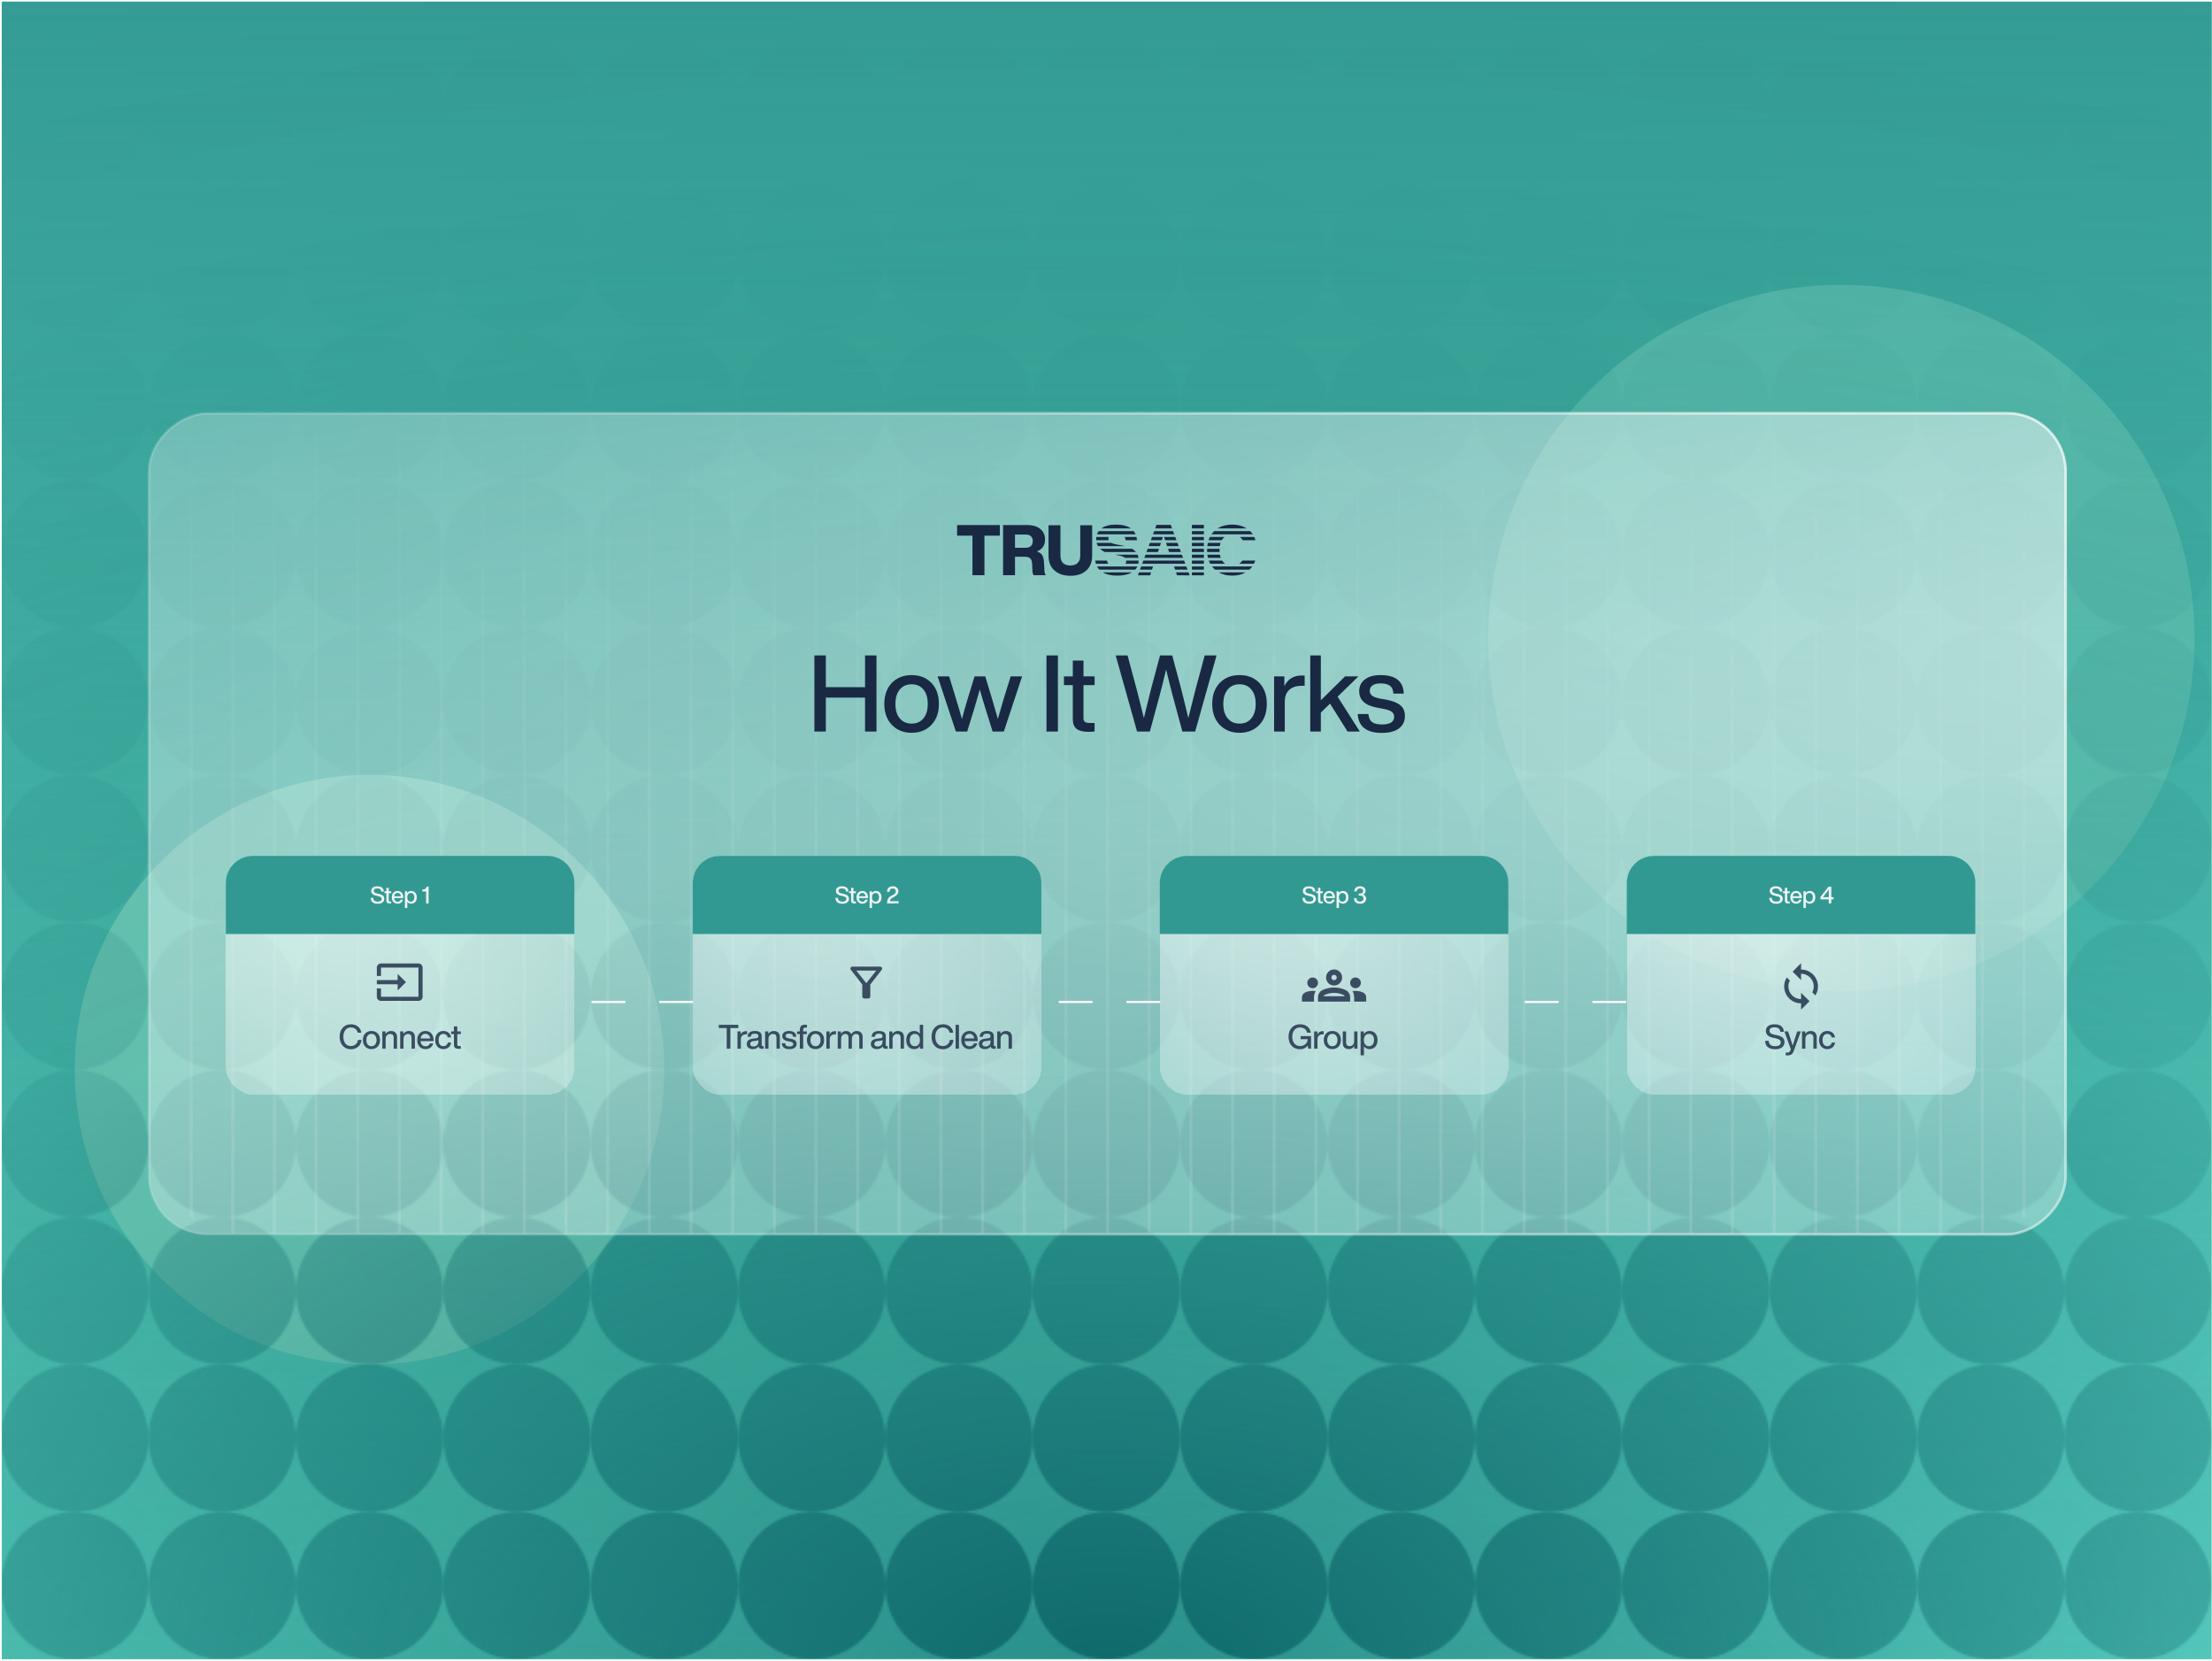 <?xml version="1.0" encoding="UTF-8"?> <svg xmlns="http://www.w3.org/2000/svg" width="1047" height="786" viewBox="0 0 1047 786" fill="none"><g clip-path="url(#clip0_9950_1048)"><rect width="1046" height="784.5" transform="translate(0.843 0.779)" fill="url(#paint0_radial_9950_1048)"></rect><rect width="1046" height="784.5" transform="translate(0.843 0.779)" fill="url(#paint1_linear_9950_1048)"></rect><g filter="url(#filter0_f_9950_1048)"><circle cx="174.9" cy="506.253" r="139.513" fill="#70C8B4" fill-opacity="0.76"></circle></g><g filter="url(#filter1_f_9950_1048)"><circle cx="871.565" cy="301.963" r="167.165" fill="#70C8B4" fill-opacity="0.45"></circle></g><mask id="mask0_9950_1048" style="mask-type:alpha" maskUnits="userSpaceOnUse" x="0" y="0" width="1466" height="786"><rect width="784.5" height="1046.67" transform="translate(0.509 785.279) rotate(-90)" fill="url(#paint2_radial_9950_1048)" fill-opacity="0.77"></rect><circle cx="35.388" cy="750.401" r="34.878" transform="rotate(-90 35.388 750.401)" fill="#398077"></circle><circle cx="35.387" cy="680.645" r="34.878" transform="rotate(-90 35.387 680.645)" fill="#398077"></circle><circle cx="35.387" cy="610.888" r="34.878" transform="rotate(-90 35.387 610.888)" fill="#398077"></circle><circle cx="35.387" cy="541.132" r="34.878" transform="rotate(-90 35.387 541.132)" fill="#398077"></circle><circle cx="35.387" cy="471.375" r="34.878" transform="rotate(-90 35.387 471.375)" fill="#398077"></circle><circle cx="35.387" cy="401.619" r="34.878" transform="rotate(-90 35.387 401.619)" fill="#398077"></circle><circle cx="35.387" cy="331.862" r="34.878" transform="rotate(-90 35.387 331.862)" fill="#398077"></circle><circle cx="35.387" cy="262.106" r="34.878" transform="rotate(-90 35.387 262.106)" fill="#398077"></circle><circle cx="35.387" cy="192.35" r="34.878" transform="rotate(-90 35.387 192.35)" fill="#398077"></circle><circle cx="35.387" cy="122.593" r="34.878" transform="rotate(-90 35.387 122.593)" fill="#398077"></circle><circle cx="35.387" cy="52.837" r="34.878" transform="rotate(-90 35.387 52.837)" fill="#398077"></circle><circle cx="105.144" cy="750.401" r="34.878" transform="rotate(-90 105.144 750.401)" fill="#398077"></circle><circle cx="105.144" cy="680.645" r="34.878" transform="rotate(-90 105.144 680.645)" fill="#398077"></circle><circle cx="105.144" cy="610.888" r="34.878" transform="rotate(-90 105.144 610.888)" fill="#398077"></circle><circle cx="105.144" cy="541.132" r="34.878" transform="rotate(-90 105.144 541.132)" fill="#398077"></circle><circle cx="105.144" cy="471.375" r="34.878" transform="rotate(-90 105.144 471.375)" fill="#398077"></circle><circle cx="105.144" cy="401.619" r="34.878" transform="rotate(-90 105.144 401.619)" fill="#398077"></circle><circle cx="105.144" cy="331.862" r="34.878" transform="rotate(-90 105.144 331.862)" fill="#398077"></circle><circle cx="105.144" cy="262.106" r="34.878" transform="rotate(-90 105.144 262.106)" fill="#398077"></circle><circle cx="105.144" cy="192.35" r="34.878" transform="rotate(-90 105.144 192.35)" fill="#398077"></circle><circle cx="105.144" cy="122.593" r="34.878" transform="rotate(-90 105.144 122.593)" fill="#398077"></circle><circle cx="105.144" cy="52.837" r="34.878" transform="rotate(-90 105.144 52.837)" fill="#398077"></circle><circle cx="174.9" cy="750.401" r="34.878" transform="rotate(-90 174.9 750.401)" fill="#398077"></circle><circle cx="174.9" cy="680.644" r="34.878" transform="rotate(-90 174.9 680.644)" fill="#398077"></circle><circle cx="174.9" cy="610.888" r="34.878" transform="rotate(-90 174.9 610.888)" fill="#398077"></circle><circle cx="174.9" cy="541.132" r="34.878" transform="rotate(-90 174.9 541.132)" fill="#398077"></circle><circle cx="174.9" cy="471.375" r="34.878" transform="rotate(-90 174.9 471.375)" fill="#398077"></circle><circle cx="174.9" cy="401.619" r="34.878" transform="rotate(-90 174.9 401.619)" fill="#398077"></circle><circle cx="174.9" cy="331.862" r="34.878" transform="rotate(-90 174.9 331.862)" fill="#398077"></circle><circle cx="174.9" cy="262.106" r="34.878" transform="rotate(-90 174.9 262.106)" fill="#398077"></circle><circle cx="174.9" cy="192.35" r="34.878" transform="rotate(-90 174.9 192.35)" fill="#398077"></circle><circle cx="174.9" cy="122.593" r="34.878" transform="rotate(-90 174.9 122.593)" fill="#398077"></circle><circle cx="174.9" cy="52.837" r="34.878" transform="rotate(-90 174.9 52.837)" fill="#398077"></circle><circle cx="244.657" cy="750.401" r="34.878" transform="rotate(-90 244.657 750.401)" fill="#398077"></circle><circle cx="244.657" cy="680.645" r="34.878" transform="rotate(-90 244.657 680.645)" fill="#398077"></circle><circle cx="244.657" cy="610.888" r="34.878" transform="rotate(-90 244.657 610.888)" fill="#398077"></circle><circle cx="244.657" cy="541.132" r="34.878" transform="rotate(-90 244.657 541.132)" fill="#398077"></circle><circle cx="244.657" cy="471.375" r="34.878" transform="rotate(-90 244.657 471.375)" fill="#398077"></circle><circle cx="244.657" cy="401.619" r="34.878" transform="rotate(-90 244.657 401.619)" fill="#398077"></circle><circle cx="244.657" cy="331.862" r="34.878" transform="rotate(-90 244.657 331.862)" fill="#398077"></circle><circle cx="244.657" cy="262.106" r="34.878" transform="rotate(-90 244.657 262.106)" fill="#398077"></circle><circle cx="244.657" cy="192.35" r="34.878" transform="rotate(-90 244.657 192.35)" fill="#398077"></circle><circle cx="244.657" cy="122.593" r="34.878" transform="rotate(-90 244.657 122.593)" fill="#398077"></circle><circle cx="244.657" cy="52.837" r="34.878" transform="rotate(-90 244.657 52.837)" fill="#398077"></circle><circle cx="314.413" cy="750.401" r="34.878" transform="rotate(-90 314.413 750.401)" fill="#398077"></circle><circle cx="314.413" cy="680.644" r="34.878" transform="rotate(-90 314.413 680.644)" fill="#398077"></circle><circle cx="314.413" cy="610.888" r="34.878" transform="rotate(-90 314.413 610.888)" fill="#398077"></circle><circle cx="314.413" cy="541.132" r="34.878" transform="rotate(-90 314.413 541.132)" fill="#398077"></circle><circle cx="314.413" cy="471.375" r="34.878" transform="rotate(-90 314.413 471.375)" fill="#398077"></circle><circle cx="314.413" cy="401.619" r="34.878" transform="rotate(-90 314.413 401.619)" fill="#398077"></circle><circle cx="314.413" cy="331.862" r="34.878" transform="rotate(-90 314.413 331.862)" fill="#398077"></circle><circle cx="314.413" cy="262.106" r="34.878" transform="rotate(-90 314.413 262.106)" fill="#398077"></circle><circle cx="314.413" cy="192.35" r="34.878" transform="rotate(-90 314.413 192.35)" fill="#398077"></circle><circle cx="314.413" cy="122.593" r="34.878" transform="rotate(-90 314.413 122.593)" fill="#398077"></circle><circle cx="314.413" cy="52.837" r="34.878" transform="rotate(-90 314.413 52.837)" fill="#398077"></circle><circle cx="384.169" cy="750.401" r="34.878" transform="rotate(-90 384.169 750.401)" fill="#398077"></circle><circle cx="384.169" cy="680.644" r="34.878" transform="rotate(-90 384.169 680.644)" fill="#398077"></circle><circle cx="384.169" cy="610.888" r="34.878" transform="rotate(-90 384.169 610.888)" fill="#398077"></circle><circle cx="384.169" cy="541.132" r="34.878" transform="rotate(-90 384.169 541.132)" fill="#398077"></circle><circle cx="384.169" cy="471.375" r="34.878" transform="rotate(-90 384.169 471.375)" fill="#398077"></circle><circle cx="384.169" cy="401.619" r="34.878" transform="rotate(-90 384.169 401.619)" fill="#398077"></circle><circle cx="384.169" cy="331.862" r="34.878" transform="rotate(-90 384.169 331.862)" fill="#398077"></circle><circle cx="384.169" cy="262.106" r="34.878" transform="rotate(-90 384.169 262.106)" fill="#398077"></circle><circle cx="384.169" cy="192.35" r="34.878" transform="rotate(-90 384.169 192.35)" fill="#398077"></circle><circle cx="384.169" cy="122.593" r="34.878" transform="rotate(-90 384.169 122.593)" fill="#398077"></circle><circle cx="384.169" cy="52.837" r="34.878" transform="rotate(-90 384.169 52.837)" fill="#398077"></circle><circle cx="453.926" cy="750.401" r="34.878" transform="rotate(-90 453.926 750.401)" fill="#398077"></circle><circle cx="453.926" cy="680.644" r="34.878" transform="rotate(-90 453.926 680.644)" fill="#398077"></circle><circle cx="453.926" cy="610.888" r="34.878" transform="rotate(-90 453.926 610.888)" fill="#398077"></circle><circle cx="453.926" cy="541.132" r="34.878" transform="rotate(-90 453.926 541.132)" fill="#398077"></circle><circle cx="453.926" cy="471.375" r="34.878" transform="rotate(-90 453.926 471.375)" fill="#398077"></circle><circle cx="453.926" cy="401.619" r="34.878" transform="rotate(-90 453.926 401.619)" fill="#398077"></circle><circle cx="453.926" cy="331.862" r="34.878" transform="rotate(-90 453.926 331.862)" fill="#398077"></circle><circle cx="453.926" cy="262.106" r="34.878" transform="rotate(-90 453.926 262.106)" fill="#398077"></circle><circle cx="453.926" cy="192.35" r="34.878" transform="rotate(-90 453.926 192.35)" fill="#398077"></circle><circle cx="453.926" cy="122.593" r="34.878" transform="rotate(-90 453.926 122.593)" fill="#398077"></circle><circle cx="453.926" cy="52.837" r="34.878" transform="rotate(-90 453.926 52.837)" fill="#398077"></circle><circle cx="523.682" cy="750.401" r="34.878" transform="rotate(-90 523.682 750.401)" fill="#398077"></circle><circle cx="523.682" cy="680.645" r="34.878" transform="rotate(-90 523.682 680.645)" fill="#398077"></circle><circle cx="523.682" cy="610.888" r="34.878" transform="rotate(-90 523.682 610.888)" fill="#398077"></circle><circle cx="523.682" cy="541.132" r="34.878" transform="rotate(-90 523.682 541.132)" fill="#398077"></circle><circle cx="523.682" cy="471.375" r="34.878" transform="rotate(-90 523.682 471.375)" fill="#398077"></circle><circle cx="523.682" cy="401.619" r="34.878" transform="rotate(-90 523.682 401.619)" fill="#398077"></circle><circle cx="523.682" cy="331.862" r="34.878" transform="rotate(-90 523.682 331.862)" fill="#398077"></circle><circle cx="523.682" cy="262.106" r="34.878" transform="rotate(-90 523.682 262.106)" fill="#398077"></circle><circle cx="523.682" cy="192.35" r="34.878" transform="rotate(-90 523.682 192.35)" fill="#398077"></circle><circle cx="523.682" cy="122.593" r="34.878" transform="rotate(-90 523.682 122.593)" fill="#398077"></circle><circle cx="523.682" cy="52.837" r="34.878" transform="rotate(-90 523.682 52.837)" fill="#398077"></circle><circle cx="593.439" cy="750.401" r="34.878" transform="rotate(-90 593.439 750.401)" fill="#398077"></circle><circle cx="593.439" cy="680.644" r="34.878" transform="rotate(-90 593.439 680.644)" fill="#398077"></circle><circle cx="593.439" cy="610.888" r="34.878" transform="rotate(-90 593.439 610.888)" fill="#398077"></circle><circle cx="593.439" cy="541.132" r="34.878" transform="rotate(-90 593.439 541.132)" fill="#398077"></circle><circle cx="593.439" cy="471.375" r="34.878" transform="rotate(-90 593.439 471.375)" fill="#398077"></circle><circle cx="593.439" cy="401.619" r="34.878" transform="rotate(-90 593.439 401.619)" fill="#398077"></circle><circle cx="593.439" cy="331.862" r="34.878" transform="rotate(-90 593.439 331.862)" fill="#398077"></circle><circle cx="593.439" cy="262.106" r="34.878" transform="rotate(-90 593.439 262.106)" fill="#398077"></circle><circle cx="593.439" cy="192.35" r="34.878" transform="rotate(-90 593.439 192.35)" fill="#398077"></circle><circle cx="593.439" cy="122.593" r="34.878" transform="rotate(-90 593.439 122.593)" fill="#398077"></circle><circle cx="593.439" cy="52.837" r="34.878" transform="rotate(-90 593.439 52.837)" fill="#398077"></circle><circle cx="663.195" cy="750.401" r="34.878" transform="rotate(-90 663.195 750.401)" fill="#398077"></circle><circle cx="663.195" cy="680.644" r="34.878" transform="rotate(-90 663.195 680.644)" fill="#398077"></circle><circle cx="663.195" cy="610.888" r="34.878" transform="rotate(-90 663.195 610.888)" fill="#398077"></circle><circle cx="663.195" cy="541.132" r="34.878" transform="rotate(-90 663.195 541.132)" fill="#398077"></circle><circle cx="663.195" cy="471.375" r="34.878" transform="rotate(-90 663.195 471.375)" fill="#398077"></circle><circle cx="663.195" cy="401.619" r="34.878" transform="rotate(-90 663.195 401.619)" fill="#398077"></circle><circle cx="663.195" cy="331.862" r="34.878" transform="rotate(-90 663.195 331.862)" fill="#398077"></circle><circle cx="663.195" cy="262.106" r="34.878" transform="rotate(-90 663.195 262.106)" fill="#398077"></circle><circle cx="663.195" cy="192.35" r="34.878" transform="rotate(-90 663.195 192.35)" fill="#398077"></circle><circle cx="663.195" cy="122.593" r="34.878" transform="rotate(-90 663.195 122.593)" fill="#398077"></circle><circle cx="663.195" cy="52.837" r="34.878" transform="rotate(-90 663.195 52.837)" fill="#398077"></circle><circle cx="732.951" cy="750.401" r="34.878" transform="rotate(-90 732.951 750.401)" fill="#398077"></circle><circle cx="732.951" cy="680.644" r="34.878" transform="rotate(-90 732.951 680.644)" fill="#398077"></circle><circle cx="732.951" cy="610.888" r="34.878" transform="rotate(-90 732.951 610.888)" fill="#398077"></circle><circle cx="732.951" cy="541.132" r="34.878" transform="rotate(-90 732.951 541.132)" fill="#398077"></circle><circle cx="732.951" cy="471.375" r="34.878" transform="rotate(-90 732.951 471.375)" fill="#398077"></circle><circle cx="732.951" cy="401.619" r="34.878" transform="rotate(-90 732.951 401.619)" fill="#398077"></circle><circle cx="732.951" cy="331.862" r="34.878" transform="rotate(-90 732.951 331.862)" fill="#398077"></circle><circle cx="732.951" cy="262.106" r="34.878" transform="rotate(-90 732.951 262.106)" fill="#398077"></circle><circle cx="732.951" cy="192.35" r="34.878" transform="rotate(-90 732.951 192.35)" fill="#398077"></circle><circle cx="732.951" cy="122.593" r="34.878" transform="rotate(-90 732.951 122.593)" fill="#398077"></circle><circle cx="732.952" cy="52.837" r="34.878" transform="rotate(-90 732.952 52.837)" fill="#398077"></circle><circle cx="802.708" cy="750.401" r="34.878" transform="rotate(-90 802.708 750.401)" fill="#398077"></circle><circle cx="802.708" cy="680.645" r="34.878" transform="rotate(-90 802.708 680.645)" fill="#398077"></circle><circle cx="802.708" cy="610.888" r="34.878" transform="rotate(-90 802.708 610.888)" fill="#398077"></circle><circle cx="802.708" cy="541.132" r="34.878" transform="rotate(-90 802.708 541.132)" fill="#398077"></circle><circle cx="802.708" cy="471.375" r="34.878" transform="rotate(-90 802.708 471.375)" fill="#398077"></circle><circle cx="802.708" cy="401.619" r="34.878" transform="rotate(-90 802.708 401.619)" fill="#398077"></circle><circle cx="802.708" cy="331.862" r="34.878" transform="rotate(-90 802.708 331.862)" fill="#398077"></circle><circle cx="802.708" cy="262.106" r="34.878" transform="rotate(-90 802.708 262.106)" fill="#398077"></circle><circle cx="802.708" cy="192.35" r="34.878" transform="rotate(-90 802.708 192.35)" fill="#398077"></circle><circle cx="802.708" cy="122.593" r="34.878" transform="rotate(-90 802.708 122.593)" fill="#398077"></circle><circle cx="802.708" cy="52.837" r="34.878" transform="rotate(-90 802.708 52.837)" fill="#398077"></circle><circle cx="872.464" cy="750.401" r="34.878" transform="rotate(-90 872.464 750.401)" fill="#398077"></circle><circle cx="872.464" cy="680.645" r="34.878" transform="rotate(-90 872.464 680.645)" fill="#398077"></circle><circle cx="872.464" cy="610.888" r="34.878" transform="rotate(-90 872.464 610.888)" fill="#398077"></circle><circle cx="872.464" cy="541.132" r="34.878" transform="rotate(-90 872.464 541.132)" fill="#398077"></circle><circle cx="872.464" cy="471.375" r="34.878" transform="rotate(-90 872.464 471.375)" fill="#398077"></circle><circle cx="872.464" cy="401.619" r="34.878" transform="rotate(-90 872.464 401.619)" fill="#398077"></circle><circle cx="872.464" cy="331.862" r="34.878" transform="rotate(-90 872.464 331.862)" fill="#398077"></circle><circle cx="872.464" cy="262.106" r="34.878" transform="rotate(-90 872.464 262.106)" fill="#398077"></circle><circle cx="872.464" cy="192.35" r="34.878" transform="rotate(-90 872.464 192.35)" fill="#398077"></circle><circle cx="872.464" cy="122.593" r="34.878" transform="rotate(-90 872.464 122.593)" fill="#398077"></circle><circle cx="872.464" cy="52.837" r="34.878" transform="rotate(-90 872.464 52.837)" fill="#398077"></circle><circle cx="942.221" cy="750.401" r="34.878" transform="rotate(-90 942.221 750.401)" fill="#398077"></circle><circle cx="942.221" cy="680.645" r="34.878" transform="rotate(-90 942.221 680.645)" fill="#398077"></circle><circle cx="942.221" cy="610.888" r="34.878" transform="rotate(-90 942.221 610.888)" fill="#398077"></circle><circle cx="942.221" cy="541.132" r="34.878" transform="rotate(-90 942.221 541.132)" fill="#398077"></circle><circle cx="942.221" cy="471.375" r="34.878" transform="rotate(-90 942.221 471.375)" fill="#398077"></circle><circle cx="942.221" cy="401.619" r="34.878" transform="rotate(-90 942.221 401.619)" fill="#398077"></circle><circle cx="942.221" cy="331.862" r="34.878" transform="rotate(-90 942.221 331.862)" fill="#398077"></circle><circle cx="942.221" cy="262.106" r="34.878" transform="rotate(-90 942.221 262.106)" fill="#398077"></circle><circle cx="942.221" cy="192.35" r="34.878" transform="rotate(-90 942.221 192.35)" fill="#398077"></circle><circle cx="942.221" cy="122.593" r="34.878" transform="rotate(-90 942.221 122.593)" fill="#398077"></circle><circle cx="942.221" cy="52.837" r="34.878" transform="rotate(-90 942.221 52.837)" fill="#398077"></circle><circle cx="1011.98" cy="750.401" r="34.878" transform="rotate(-90 1011.98 750.401)" fill="#398077"></circle><circle cx="1011.98" cy="680.644" r="34.878" transform="rotate(-90 1011.98 680.644)" fill="#398077"></circle><circle cx="1011.98" cy="610.888" r="34.878" transform="rotate(-90 1011.98 610.888)" fill="#398077"></circle><circle cx="1011.98" cy="541.132" r="34.878" transform="rotate(-90 1011.98 541.132)" fill="#398077"></circle><circle cx="1011.98" cy="471.375" r="34.878" transform="rotate(-90 1011.98 471.375)" fill="#398077"></circle><circle cx="1011.98" cy="401.619" r="34.878" transform="rotate(-90 1011.98 401.619)" fill="#398077"></circle><circle cx="1011.98" cy="331.862" r="34.878" transform="rotate(-90 1011.98 331.862)" fill="#398077"></circle><circle cx="1011.98" cy="262.106" r="34.878" transform="rotate(-90 1011.98 262.106)" fill="#398077"></circle><circle cx="1011.98" cy="192.35" r="34.878" transform="rotate(-90 1011.98 192.35)" fill="#398077"></circle><circle cx="1011.98" cy="122.593" r="34.878" transform="rotate(-90 1011.98 122.593)" fill="#398077"></circle><circle cx="1011.98" cy="52.837" r="34.878" transform="rotate(-90 1011.98 52.837)" fill="#398077"></circle></mask><g mask="url(#mask0_9950_1048)"><rect width="784.5" height="1046.67" transform="matrix(1.19249e-08 -1 -1 -1.19249e-08 1047.18 785.279)" fill="url(#paint3_radial_9950_1048)"></rect></g><rect data-figma-bg-blur-radius="52.1156" x="977.719" y="195.594" width="388.566" height="907.263" rx="27.643" transform="rotate(90 977.719 195.594)" fill="url(#paint4_radial_9950_1048)" stroke="url(#paint5_radial_9950_1048)" stroke-width="1.241"></rect><g clip-path="url(#clip2_9950_1048)"><g opacity="0.25"><line x1="977.75" y1="187.779" x2="977.75" y2="583.779" stroke="url(#paint6_linear_9950_1048)" stroke-opacity="0.5" stroke-width="1.5"></line><line x1="958.033" y1="187.779" x2="958.033" y2="583.779" stroke="url(#paint7_linear_9950_1048)" stroke-opacity="0.5" stroke-width="1.5"></line><line x1="938.315" y1="187.779" x2="938.315" y2="583.779" stroke="url(#paint8_linear_9950_1048)" stroke-opacity="0.5" stroke-width="1.5"></line><line x1="918.598" y1="187.779" x2="918.598" y2="583.779" stroke="url(#paint9_linear_9950_1048)" stroke-opacity="0.5" stroke-width="1.5"></line><line x1="898.88" y1="187.779" x2="898.88" y2="583.779" stroke="url(#paint10_linear_9950_1048)" stroke-opacity="0.5" stroke-width="1.5"></line><line x1="879.163" y1="187.779" x2="879.163" y2="583.779" stroke="url(#paint11_linear_9950_1048)" stroke-opacity="0.5" stroke-width="1.5"></line><line x1="859.446" y1="187.779" x2="859.446" y2="583.779" stroke="url(#paint12_linear_9950_1048)" stroke-opacity="0.5" stroke-width="1.5"></line><line x1="839.728" y1="187.779" x2="839.728" y2="583.779" stroke="url(#paint13_linear_9950_1048)" stroke-opacity="0.5" stroke-width="1.5"></line><line x1="820.011" y1="187.779" x2="820.011" y2="583.779" stroke="url(#paint14_linear_9950_1048)" stroke-opacity="0.5" stroke-width="1.5"></line><line x1="800.293" y1="187.779" x2="800.293" y2="583.779" stroke="url(#paint15_linear_9950_1048)" stroke-opacity="0.5" stroke-width="1.5"></line><line x1="780.576" y1="187.779" x2="780.576" y2="583.779" stroke="url(#paint16_linear_9950_1048)" stroke-opacity="0.5" stroke-width="1.5"></line><line x1="760.859" y1="187.779" x2="760.859" y2="583.779" stroke="url(#paint17_linear_9950_1048)" stroke-opacity="0.5" stroke-width="1.5"></line><line x1="741.141" y1="187.779" x2="741.141" y2="583.779" stroke="url(#paint18_linear_9950_1048)" stroke-opacity="0.5" stroke-width="1.5"></line><line x1="721.424" y1="187.779" x2="721.424" y2="583.779" stroke="url(#paint19_linear_9950_1048)" stroke-opacity="0.5" stroke-width="1.5"></line><line x1="701.706" y1="187.779" x2="701.706" y2="583.779" stroke="url(#paint20_linear_9950_1048)" stroke-opacity="0.5" stroke-width="1.5"></line><line x1="681.989" y1="187.779" x2="681.989" y2="583.779" stroke="url(#paint21_linear_9950_1048)" stroke-opacity="0.5" stroke-width="1.5"></line><line x1="662.272" y1="187.779" x2="662.272" y2="583.779" stroke="url(#paint22_linear_9950_1048)" stroke-opacity="0.5" stroke-width="1.5"></line><line x1="642.554" y1="187.779" x2="642.554" y2="583.779" stroke="url(#paint23_linear_9950_1048)" stroke-opacity="0.5" stroke-width="1.5"></line><line x1="622.837" y1="187.779" x2="622.837" y2="583.779" stroke="url(#paint24_linear_9950_1048)" stroke-opacity="0.5" stroke-width="1.5"></line><line x1="603.119" y1="187.779" x2="603.119" y2="583.779" stroke="url(#paint25_linear_9950_1048)" stroke-opacity="0.5" stroke-width="1.5"></line><line x1="583.402" y1="187.779" x2="583.402" y2="583.779" stroke="url(#paint26_linear_9950_1048)" stroke-opacity="0.5" stroke-width="1.5"></line><line x1="563.685" y1="187.779" x2="563.685" y2="583.779" stroke="url(#paint27_linear_9950_1048)" stroke-opacity="0.5" stroke-width="1.5"></line><line x1="543.967" y1="187.779" x2="543.967" y2="583.779" stroke="url(#paint28_linear_9950_1048)" stroke-opacity="0.5" stroke-width="1.5"></line><line x1="524.25" y1="187.779" x2="524.25" y2="583.779" stroke="url(#paint29_linear_9950_1048)" stroke-opacity="0.5" stroke-width="1.5"></line><line x1="504.532" y1="187.779" x2="504.532" y2="583.779" stroke="url(#paint30_linear_9950_1048)" stroke-opacity="0.5" stroke-width="1.5"></line><line x1="484.815" y1="187.779" x2="484.815" y2="583.779" stroke="url(#paint31_linear_9950_1048)" stroke-opacity="0.5" stroke-width="1.5"></line><line x1="465.098" y1="187.779" x2="465.098" y2="583.779" stroke="url(#paint32_linear_9950_1048)" stroke-opacity="0.5" stroke-width="1.5"></line><line x1="445.38" y1="187.779" x2="445.38" y2="583.779" stroke="url(#paint33_linear_9950_1048)" stroke-opacity="0.5" stroke-width="1.5"></line><line x1="425.663" y1="187.779" x2="425.663" y2="583.779" stroke="url(#paint34_linear_9950_1048)" stroke-opacity="0.5" stroke-width="1.5"></line><line x1="405.945" y1="187.779" x2="405.945" y2="583.779" stroke="url(#paint35_linear_9950_1048)" stroke-opacity="0.5" stroke-width="1.5"></line><line x1="386.228" y1="187.779" x2="386.228" y2="583.779" stroke="url(#paint36_linear_9950_1048)" stroke-opacity="0.5" stroke-width="1.5"></line><line x1="366.511" y1="187.779" x2="366.511" y2="583.779" stroke="url(#paint37_linear_9950_1048)" stroke-opacity="0.5" stroke-width="1.5"></line><line x1="346.793" y1="187.779" x2="346.793" y2="583.779" stroke="url(#paint38_linear_9950_1048)" stroke-opacity="0.5" stroke-width="1.5"></line><line x1="327.076" y1="187.779" x2="327.076" y2="583.779" stroke="url(#paint39_linear_9950_1048)" stroke-opacity="0.5" stroke-width="1.5"></line><line x1="307.358" y1="187.779" x2="307.358" y2="583.779" stroke="url(#paint40_linear_9950_1048)" stroke-opacity="0.5" stroke-width="1.5"></line><line x1="287.641" y1="187.779" x2="287.641" y2="583.779" stroke="url(#paint41_linear_9950_1048)" stroke-opacity="0.5" stroke-width="1.5"></line><line x1="267.924" y1="187.779" x2="267.923" y2="583.779" stroke="url(#paint42_linear_9950_1048)" stroke-opacity="0.5" stroke-width="1.5"></line><line x1="248.206" y1="187.779" x2="248.206" y2="583.779" stroke="url(#paint43_linear_9950_1048)" stroke-opacity="0.5" stroke-width="1.5"></line><line x1="228.489" y1="187.779" x2="228.489" y2="583.779" stroke="url(#paint44_linear_9950_1048)" stroke-opacity="0.5" stroke-width="1.5"></line><line x1="208.771" y1="187.779" x2="208.771" y2="583.779" stroke="url(#paint45_linear_9950_1048)" stroke-opacity="0.5" stroke-width="1.5"></line><line x1="189.054" y1="187.779" x2="189.054" y2="583.779" stroke="url(#paint46_linear_9950_1048)" stroke-opacity="0.5" stroke-width="1.5"></line><line x1="169.336" y1="187.779" x2="169.336" y2="583.779" stroke="url(#paint47_linear_9950_1048)" stroke-opacity="0.5" stroke-width="1.5"></line><line x1="149.619" y1="187.779" x2="149.619" y2="583.779" stroke="url(#paint48_linear_9950_1048)" stroke-opacity="0.5" stroke-width="1.5"></line><line x1="129.902" y1="187.779" x2="129.902" y2="583.779" stroke="url(#paint49_linear_9950_1048)" stroke-opacity="0.5" stroke-width="1.5"></line><line x1="110.184" y1="187.779" x2="110.184" y2="583.779" stroke="url(#paint50_linear_9950_1048)" stroke-opacity="0.5" stroke-width="1.5"></line><line x1="90.467" y1="187.779" x2="90.467" y2="583.779" stroke="url(#paint51_linear_9950_1048)" stroke-opacity="0.5" stroke-width="1.5"></line><line x1="70.749" y1="187.779" x2="70.749" y2="583.779" stroke="url(#paint52_linear_9950_1048)" stroke-opacity="0.5" stroke-width="1.5"></line></g></g><path fill-rule="evenodd" clip-rule="evenodd" d="M583.24 248.27C585.869 248.27 588.144 248.872 590.064 250.076H576.338C578.222 248.872 580.523 248.27 583.24 248.27ZM569.831 248.415V250.076H564.166V248.415H569.831ZM569.831 251.352H564.166V252.866H569.831V251.352ZM554.12 248.415L554.746 250.076H546.771L547.382 248.415H554.12ZM555.226 251.352H546.301L545.744 252.866H555.796L555.226 251.352ZM528.185 248.27C531.241 248.27 533.602 248.872 535.27 250.076H521.339C522.966 248.872 525.249 248.27 528.185 248.27ZM536.614 251.352H520.045C519.697 251.815 519.425 252.32 519.231 252.866H526.362C526.956 252.866 527.526 252.866 528.286 252.866C529.181 252.866 529.948 252.866 530.541 252.866H537.513C537.278 252.315 536.978 251.81 536.614 251.352ZM518.866 255.12C518.866 255.302 518.871 255.48 518.883 255.655H524.742C524.668 255.425 524.632 255.171 524.632 254.893C524.632 254.615 524.671 254.365 524.748 254.141H518.928C518.887 254.457 518.866 254.783 518.866 255.12ZM519.077 256.93C519.213 257.473 519.414 257.978 519.681 258.444H532.468C531.916 258.306 531.326 258.183 530.699 258.075L528.688 257.718C527.489 257.496 526.575 257.233 525.946 256.93H519.077ZM520.668 259.72C521.27 260.312 522.022 260.816 522.924 261.234H537.688C537.475 260.974 537.235 260.733 536.968 260.51C536.642 260.226 536.265 259.963 535.839 259.72H520.668ZM532.174 263.756C532.304 263.835 532.42 263.924 532.522 264.022H538.871C538.794 263.478 538.657 262.973 538.459 262.508H527.651L528.788 262.717C530.465 263.02 531.593 263.367 532.174 263.756ZM523.953 265.298H518.419C518.477 265.83 518.578 266.335 518.724 266.812H524.606C524.284 266.419 524.066 265.914 523.953 265.298ZM519.251 268.087C519.546 268.638 519.915 269.143 520.358 269.601H537.343C537.76 269.147 538.096 268.642 538.35 268.087H530.076L527.81 268.087L519.251 268.087ZM591.374 269.601C591.89 269.143 592.346 268.638 592.742 268.087H573.694C573.978 268.457 574.289 268.81 574.624 269.145C574.782 269.303 574.944 269.455 575.109 269.601H591.374ZM593.512 266.812C593.75 266.335 593.953 265.83 594.121 265.298H588.052C587.761 265.735 587.409 266.119 586.994 266.451C586.831 266.581 586.662 266.702 586.487 266.812H593.512ZM577.809 264.022C577.637 263.558 577.505 263.053 577.41 262.508H571.476C571.545 263.031 571.641 263.535 571.763 264.022H577.809ZM577.239 260.347C577.239 260.134 577.243 259.924 577.252 259.72H571.35C571.343 259.926 571.339 260.136 571.339 260.347C571.339 260.648 571.346 260.943 571.361 261.234H577.265C577.248 260.947 577.239 260.652 577.239 260.347ZM577.369 258.444C577.449 257.902 577.566 257.397 577.719 256.93H571.687C571.58 257.417 571.497 257.922 571.44 258.444H577.369ZM588.225 255.655H594.238C594.091 255.124 593.909 254.619 593.691 254.141H586.876C587.428 254.547 587.878 255.052 588.225 255.655ZM592.985 252.866C592.62 252.317 592.197 251.812 591.716 251.352H574.724C574.668 251.406 574.612 251.461 574.557 251.517C574.141 251.937 573.764 252.387 573.429 252.866H592.985ZM564.166 254.141H569.831V255.655H564.166V254.141ZM572.665 254.141C572.422 254.622 572.213 255.126 572.036 255.655H578.282C578.433 255.395 578.599 255.152 578.781 254.926C579.024 254.63 579.291 254.369 579.581 254.141H572.665ZM564.166 256.93H569.831V258.444H564.166V256.93ZM564.166 259.72H569.831V261.234H564.166V259.72ZM564.166 262.508H569.831V264.022H564.166V262.508ZM564.166 265.298H569.831V266.812H564.166V265.298ZM579.943 266.812H572.855C572.587 266.331 572.354 265.827 572.157 265.298H578.441C578.547 265.462 578.661 265.619 578.781 265.769C579.122 266.184 579.51 266.532 579.943 266.812ZM564.166 268.087H569.831V269.601H564.166V268.087ZM564.166 270.877H569.831V272.283H564.166V270.877ZM561.525 268.087L562.095 269.601H556.21L555.706 268.087H561.525ZM562.575 270.877H556.635L557.104 272.283H563.104L562.575 270.877ZM545.763 268.087L545.271 269.601H539.586L540.143 268.087H545.763ZM544.856 270.877H539.117L538.599 272.283H544.399L544.856 270.877ZM528.822 272.424C531.699 272.424 534.007 271.908 535.745 270.877H521.978C523.711 271.908 525.992 272.424 528.822 272.424ZM561.045 266.812H540.613L541.17 265.298H560.475L561.045 266.812ZM533.074 265.298H538.944C538.934 265.831 538.876 266.336 538.772 266.812H532.729C532.963 266.443 533.079 265.998 533.079 265.477C533.079 265.416 533.077 265.356 533.074 265.298ZM559.995 264.022H541.639L542.196 262.508H559.425L559.995 264.022ZM548.077 261.234H542.665L543.222 259.72H548.585L548.077 261.234ZM549.013 258.444H543.692L544.249 256.93H549.51C549.306 257.554 549.14 258.059 549.013 258.444ZM549.926 255.655H544.718L545.275 254.141H550.419C550.241 254.689 550.077 255.194 549.926 255.655ZM532.329 254.141H537.923C538.031 254.618 538.102 255.123 538.133 255.655H532.767C532.715 255.063 532.569 254.558 532.329 254.141ZM551.48 255.655C551.324 255.184 551.159 254.679 550.983 254.141H556.276L556.845 255.655H551.48ZM551.902 256.93H557.325L557.895 258.444H552.413C552.262 258.005 552.092 257.5 551.902 256.93ZM552.85 259.72H558.375L558.945 261.234H553.359L552.85 259.72ZM589.578 270.877H576.881C578.679 271.908 580.798 272.424 583.24 272.424C585.647 272.424 587.76 271.908 589.578 270.877ZM453.018 248.475H473.269V253.512H465.963V272.228H460.291V253.512H453.018V248.475ZM494.339 269.66L494.172 266.323C494.106 264.811 493.828 263.643 493.338 262.82C492.871 261.997 492.026 261.386 490.803 260.985C493.361 259.962 494.639 258.083 494.639 255.347C494.639 253.234 493.894 251.566 492.404 250.343C490.936 249.098 488.812 248.475 486.032 248.475H474.789V272.228H480.427V263.488H485.031C486.232 263.488 487.1 263.743 487.633 264.255C488.189 264.744 488.49 265.645 488.534 266.957L488.634 269.626C488.657 270.694 488.846 271.561 489.201 272.228H495.006C494.584 271.583 494.361 270.727 494.339 269.66ZM480.427 259.251V252.979H485.298C487.656 252.979 488.834 254.013 488.834 256.081C488.834 257.104 488.534 257.894 487.934 258.45C487.333 258.984 486.488 259.251 485.398 259.251H480.427ZM499.133 269.993C501.024 271.661 503.515 272.495 506.606 272.495C509.831 272.495 512.356 271.661 514.179 269.993C516.025 268.325 516.948 265.967 516.948 262.92V248.56H511.31V262.987C511.31 264.499 510.899 265.656 510.076 266.457C509.253 267.235 508.096 267.624 506.606 267.624C505.116 267.624 503.959 267.235 503.137 266.457C502.336 265.656 501.936 264.499 501.936 262.987V248.56H496.297V262.92C496.297 266.012 497.243 268.369 499.133 269.993Z" fill="#192943"></path><path d="M409.451 325.209V310.188H414.862V346.197H409.451V330.165H390.89V346.197H385.478V310.188H390.89V325.209H409.451ZM440.862 343.061C438.469 345.556 435.35 346.804 431.506 346.804C427.662 346.804 424.544 345.556 422.15 343.061C419.756 340.566 418.559 337.262 418.559 333.149C418.559 329.002 419.756 325.681 422.15 323.186C424.51 320.724 427.629 319.494 431.506 319.494C435.383 319.494 438.502 320.724 440.862 323.186C443.222 325.647 444.403 328.968 444.403 333.149C444.403 337.296 443.222 340.6 440.862 343.061ZM425.892 339.976C427.275 341.629 429.146 342.455 431.506 342.455C433.866 342.455 435.721 341.629 437.069 339.976C438.452 338.324 439.143 336.049 439.143 333.149C439.143 330.249 438.452 327.973 437.069 326.321C435.721 324.669 433.866 323.843 431.506 323.843C429.146 323.843 427.275 324.669 425.892 326.321C424.51 327.973 423.819 330.249 423.819 333.149C423.819 336.049 424.51 338.324 425.892 339.976ZM474.994 330.974L478.382 320.101H483.794L475.145 346.197H469.835L466.244 334.717C465.334 331.817 464.508 329.019 463.766 326.321C462.654 330.266 461.844 333.065 461.339 334.717L457.798 346.197H452.438L443.789 320.101H449.251L452.589 330.974C453.5 333.908 454.41 337.009 455.32 340.28C455.927 337.852 456.804 334.75 457.95 330.974L461.288 320.101H466.345L469.633 330.974C471.015 335.661 471.909 338.746 472.313 340.229C472.718 338.746 473.611 335.661 474.994 330.974ZM500.735 346.197H495.323V310.188H500.735V346.197ZM518.104 320.101V324.248H512.845V339.926C512.845 340.701 513.064 341.275 513.502 341.645C513.974 341.983 514.75 342.151 515.828 342.151H518.104V346.197C516.992 346.298 515.963 346.349 515.019 346.349C512.558 346.349 510.737 345.877 509.557 344.933C508.377 343.989 507.787 342.471 507.787 340.381V324.248H503.59V320.101H507.787V312.616H512.845V320.101H518.104ZM565.813 326.524L570.213 310.188H575.827L565.712 346.197H559.643L555.092 329.356C554.215 326.085 553.17 321.921 551.956 316.864C550.742 321.921 549.697 326.085 548.82 329.356L544.269 346.197H538.2L528.085 310.188H533.699L538.099 326.524C539.616 332.424 540.728 336.858 541.436 339.825C543.392 331.8 544.488 327.333 544.724 326.423L549.073 310.188H554.839L559.188 326.423C559.424 327.333 560.52 331.8 562.475 339.825C563.183 336.858 564.296 332.424 565.813 326.524ZM596.074 343.061C593.68 345.556 590.561 346.804 586.718 346.804C582.874 346.804 579.755 345.556 577.362 343.061C574.968 340.566 573.771 337.262 573.771 333.149C573.771 329.002 574.968 325.681 577.362 323.186C579.722 320.724 582.84 319.494 586.718 319.494C590.595 319.494 593.714 320.724 596.074 323.186C598.434 325.647 599.614 328.968 599.614 333.149C599.614 337.296 598.434 340.6 596.074 343.061ZM581.104 339.976C582.486 341.629 584.358 342.455 586.718 342.455C589.078 342.455 590.932 341.629 592.281 339.976C593.663 338.324 594.355 336.049 594.355 333.149C594.355 330.249 593.663 327.973 592.281 326.321C590.932 324.669 589.078 323.843 586.718 323.843C584.358 323.843 582.486 324.669 581.104 326.321C579.722 327.973 579.031 330.249 579.031 333.149C579.031 336.049 579.722 338.324 581.104 339.976ZM616.061 319.696C616.803 319.696 617.291 319.713 617.527 319.747V324.551H616.263C613.667 324.551 611.661 325.192 610.245 326.473C608.829 327.754 608.121 329.609 608.121 332.036V346.197H603.063V320.101H607.918V324.754C609.57 321.382 612.285 319.696 616.061 319.696ZM643.644 346.197H637.828L629.534 332.997L625.184 337.245V346.197H620.177V310.188H625.184V331.429L636.665 320.101H642.986L633.124 329.71L643.644 346.197ZM654.063 346.855C646.814 346.855 643.005 343.871 642.634 337.903H647.691C647.893 339.724 648.483 341.005 649.461 341.747C650.439 342.488 651.99 342.859 654.114 342.859C657.958 342.859 659.879 341.645 659.879 339.218C659.879 338.173 659.475 337.363 658.666 336.79C657.856 336.217 656.407 335.745 654.316 335.374L651.636 334.868C646.106 333.857 643.342 331.261 643.342 327.08C643.342 324.754 644.235 322.916 646.022 321.567C647.809 320.185 650.27 319.494 653.406 319.494C660.587 319.494 664.263 322.41 664.431 328.243H659.525C659.424 326.49 658.885 325.259 657.907 324.551C656.929 323.81 655.429 323.439 653.406 323.439C651.788 323.439 650.54 323.742 649.663 324.349C648.787 324.956 648.349 325.816 648.349 326.928C648.349 327.94 648.736 328.732 649.512 329.305C650.287 329.845 651.518 330.283 653.204 330.62L655.935 331.075C659.138 331.682 661.447 332.593 662.863 333.806C664.279 335.02 664.987 336.706 664.987 338.864C664.987 341.393 664.027 343.365 662.105 344.781C660.183 346.163 657.502 346.855 654.063 346.855Z" fill="#192943"></path><g filter="url(#filter3_d_9950_1048)"><rect x="330.478" y="401.619" width="165" height="113" rx="12.831" fill="url(#paint53_radial_9950_1048)" shape-rendering="crispEdges"></rect><path d="M330.478 414.45C330.478 407.364 336.223 401.619 343.309 401.619H482.647C489.733 401.619 495.478 407.364 495.478 414.45V438.619H330.478V414.45Z" fill="#329992"></path><path d="M401.331 424.297C400.286 424.297 399.471 424.06 398.885 423.585C398.307 423.111 398.014 422.417 398.006 421.506H399.196C399.218 422.692 399.938 423.285 401.354 423.285C401.939 423.285 402.388 423.174 402.699 422.951C403.018 422.721 403.177 422.392 403.177 421.962C403.177 421.613 403.048 421.346 402.788 421.161C402.529 420.968 402.062 420.798 401.387 420.649L400.709 420.505C399.893 420.342 399.278 420.075 398.863 419.704C398.447 419.333 398.24 418.822 398.24 418.169C398.24 417.517 398.492 416.998 398.996 416.613C399.5 416.22 400.182 416.023 401.042 416.023C402.08 416.023 402.859 416.246 403.378 416.69C403.904 417.135 404.174 417.747 404.189 418.525H403.011C402.973 418.014 402.803 417.639 402.499 417.402C402.202 417.158 401.721 417.035 401.053 417.035C400.534 417.035 400.138 417.132 399.863 417.324C399.589 417.517 399.452 417.791 399.452 418.147C399.452 418.511 399.574 418.785 399.819 418.97C400.064 419.17 400.516 419.341 401.176 419.482L401.865 419.626C402.77 419.819 403.418 420.097 403.811 420.46C404.212 420.824 404.412 421.313 404.412 421.928C404.412 422.662 404.137 423.24 403.589 423.663C403.048 424.086 402.295 424.297 401.331 424.297ZM407.683 418.381V419.293H406.527V422.74C406.527 422.91 406.575 423.037 406.671 423.118C406.775 423.192 406.946 423.229 407.183 423.229H407.683V424.119C407.439 424.141 407.212 424.152 407.005 424.152C406.464 424.152 406.063 424.048 405.804 423.841C405.544 423.633 405.415 423.3 405.415 422.84V419.293H404.492V418.381H405.415V416.735H406.527V418.381H407.683ZM413.426 421.294V421.617H409.1C409.152 422.18 409.319 422.607 409.601 422.896C409.882 423.177 410.264 423.318 410.746 423.318C411.473 423.318 411.947 422.999 412.169 422.362H413.293C413.137 422.948 412.833 423.411 412.381 423.752C411.936 424.086 411.384 424.252 410.724 424.252C409.901 424.252 409.237 423.978 408.733 423.429C408.229 422.881 407.977 422.154 407.977 421.25C407.977 420.345 408.229 419.619 408.733 419.07C409.237 418.522 409.894 418.247 410.702 418.247C411.547 418.247 412.214 418.533 412.703 419.104C413.185 419.674 413.426 420.405 413.426 421.294ZM410.702 419.181C410.264 419.181 409.905 419.315 409.623 419.582C409.349 419.849 409.178 420.234 409.111 420.738H412.281C412.229 420.271 412.062 419.897 411.78 419.615C411.506 419.326 411.146 419.181 410.702 419.181ZM417.17 418.247C417.971 418.247 418.608 418.518 419.083 419.059C419.557 419.6 419.795 420.331 419.795 421.25C419.795 422.162 419.557 422.888 419.083 423.429C418.601 423.978 417.963 424.252 417.17 424.252C416.355 424.252 415.732 423.941 415.302 423.318V426.298H414.19V418.381H415.257V419.248C415.687 418.581 416.325 418.247 417.17 418.247ZM415.736 422.751C416.032 423.114 416.44 423.296 416.959 423.296C417.478 423.296 417.889 423.111 418.193 422.74C418.49 422.377 418.638 421.865 418.638 421.205C418.638 420.568 418.49 420.075 418.193 419.726C417.897 419.378 417.485 419.204 416.959 419.204C416.447 419.204 416.04 419.382 415.736 419.737C415.432 420.108 415.28 420.612 415.28 421.25C415.28 421.887 415.432 422.388 415.736 422.751ZM423.764 423.085H427.901V424.119H422.43L422.463 423.618C422.493 423.077 422.615 422.558 422.83 422.062C423.075 421.491 423.579 421.009 424.342 420.616L425.243 420.116C425.717 419.863 426.058 419.608 426.266 419.348C426.474 419.081 426.577 418.759 426.577 418.381C426.577 417.973 426.448 417.651 426.188 417.413C425.936 417.176 425.584 417.057 425.132 417.057C424.116 417.057 423.608 417.588 423.608 418.648H422.441C422.433 417.817 422.667 417.172 423.141 416.713C423.616 416.253 424.29 416.023 425.165 416.023C425.966 416.023 426.603 416.238 427.078 416.668C427.56 417.106 427.801 417.662 427.801 418.336C427.801 418.892 427.645 419.382 427.334 419.804C427.022 420.227 426.533 420.616 425.866 420.972L425.076 421.417C424.624 421.669 424.298 421.917 424.098 422.162C423.905 422.406 423.794 422.714 423.764 423.085Z" fill="#F0F4F5"></path><path opacity="0.8" d="M342.787 481.58H352.018V483.105H348.269V492.892H346.537V483.105H342.787V481.58ZM355.721 484.567C355.954 484.567 356.108 484.572 356.182 484.583V486.092H355.785C354.969 486.092 354.339 486.293 353.894 486.696C353.449 487.098 353.227 487.681 353.227 488.444V492.892H351.638V484.694H353.163V486.156C353.682 485.097 354.535 484.567 355.721 484.567ZM363.541 491.669H363.986V492.892C363.753 492.924 363.493 492.94 363.207 492.94C362.699 492.94 362.317 492.85 362.063 492.67C361.82 492.479 361.671 492.182 361.618 491.78C361.068 492.648 360.178 493.083 358.949 493.083C358.049 493.083 357.334 492.871 356.804 492.447C356.285 492.013 356.026 491.415 356.026 490.652C356.026 489.169 357.053 488.322 359.108 488.11L360.316 487.983C360.739 487.93 361.046 487.824 361.237 487.665C361.438 487.496 361.539 487.257 361.539 486.95C361.539 486.537 361.407 486.24 361.142 486.06C360.888 485.87 360.459 485.774 359.855 485.774C359.198 485.774 358.727 485.886 358.441 486.108C358.155 486.32 357.991 486.701 357.948 487.252H356.375C356.492 485.42 357.652 484.503 359.855 484.503C362.016 484.503 363.096 485.308 363.096 486.918V491.256C363.096 491.531 363.244 491.669 363.541 491.669ZM359.188 491.844C359.865 491.844 360.427 491.653 360.872 491.272C361.316 490.89 361.539 490.35 361.539 489.651V488.793C361.338 488.963 360.999 489.074 360.522 489.127L359.378 489.254C358.764 489.328 358.324 489.476 358.06 489.699C357.795 489.911 357.662 490.212 357.662 490.604C357.662 490.996 357.789 491.303 358.044 491.526C358.308 491.738 358.69 491.844 359.188 491.844ZM368.817 484.503C369.717 484.503 370.421 484.758 370.93 485.266C371.438 485.764 371.692 486.474 371.692 487.395V492.892H370.104V487.617C370.104 486.474 369.526 485.902 368.372 485.902C367.842 485.902 367.366 486.103 366.942 486.505C366.518 486.918 366.307 487.506 366.307 488.269V492.892H364.718V484.694H366.243V485.917C366.868 484.975 367.726 484.503 368.817 484.503ZM376.201 493.099C373.923 493.099 372.727 492.161 372.61 490.287H374.199C374.262 490.858 374.448 491.261 374.755 491.494C375.062 491.727 375.549 491.844 376.217 491.844C377.424 491.844 378.028 491.462 378.028 490.7C378.028 490.371 377.901 490.117 377.646 489.937C377.392 489.757 376.937 489.609 376.28 489.492L375.438 489.333C373.701 489.016 372.833 488.2 372.833 486.887C372.833 486.156 373.113 485.579 373.675 485.155C374.236 484.721 375.009 484.503 375.994 484.503C378.25 484.503 379.405 485.42 379.458 487.252H377.917C377.885 486.701 377.715 486.315 377.408 486.092C377.101 485.859 376.63 485.743 375.994 485.743C375.486 485.743 375.094 485.838 374.818 486.029C374.543 486.219 374.405 486.489 374.405 486.839C374.405 487.157 374.527 487.406 374.771 487.586C375.014 487.755 375.401 487.893 375.931 487.999L376.789 488.142C377.795 488.332 378.52 488.618 378.965 489C379.41 489.381 379.632 489.911 379.632 490.588C379.632 491.383 379.331 492.002 378.727 492.447C378.123 492.881 377.281 493.099 376.201 493.099ZM384.517 482.867H383.802C383.092 482.867 382.738 483.227 382.738 483.947V484.694H384.453V485.997H382.738V492.892H381.149V485.997H379.83V484.694H381.149V483.947C381.149 482.337 381.97 481.532 383.611 481.532C383.77 481.532 384.072 481.548 384.517 481.58V482.867ZM391.521 491.907C390.769 492.691 389.79 493.083 388.582 493.083C387.375 493.083 386.395 492.691 385.643 491.907C384.891 491.123 384.515 490.085 384.515 488.793C384.515 487.49 384.891 486.447 385.643 485.663C386.384 484.89 387.364 484.503 388.582 484.503C389.8 484.503 390.78 484.89 391.521 485.663C392.263 486.436 392.634 487.48 392.634 488.793C392.634 490.096 392.263 491.134 391.521 491.907ZM386.819 490.938C387.253 491.457 387.841 491.716 388.582 491.716C389.324 491.716 389.906 491.457 390.33 490.938C390.764 490.419 390.981 489.704 390.981 488.793C390.981 487.882 390.764 487.167 390.33 486.648C389.906 486.129 389.324 485.87 388.582 485.87C387.841 485.87 387.253 486.129 386.819 486.648C386.384 487.167 386.167 487.882 386.167 488.793C386.167 489.704 386.384 490.419 386.819 490.938ZM397.8 484.567C398.033 484.567 398.187 484.572 398.261 484.583V486.092H397.864C397.048 486.092 396.418 486.293 395.973 486.696C395.528 487.098 395.306 487.681 395.306 488.444V492.892H393.717V484.694H395.242V486.156C395.761 485.097 396.614 484.567 397.8 484.567ZM408.054 484.503C408.944 484.503 409.637 484.768 410.135 485.298C410.633 485.817 410.882 486.516 410.882 487.395V492.892H409.277V487.602C409.277 486.468 408.753 485.902 407.704 485.902C407.143 485.902 406.682 486.119 406.322 486.553C405.962 486.977 405.782 487.591 405.782 488.396V492.892H404.193V487.602C404.193 486.468 403.664 485.902 402.604 485.902C402.043 485.902 401.582 486.119 401.222 486.553C400.862 486.987 400.682 487.602 400.682 488.396V492.892H399.093V484.694H400.619V485.917C401.18 484.975 401.969 484.503 402.986 484.503C404.225 484.503 405.067 485.017 405.512 486.045C406.094 485.017 406.942 484.503 408.054 484.503ZM422.284 491.669H422.729V492.892C422.496 492.924 422.236 492.94 421.95 492.94C421.442 492.94 421.061 492.85 420.806 492.67C420.563 492.479 420.414 492.182 420.361 491.78C419.811 492.648 418.921 493.083 417.692 493.083C416.792 493.083 416.077 492.871 415.548 492.447C415.029 492.013 414.769 491.415 414.769 490.652C414.769 489.169 415.796 488.322 417.851 488.11L419.059 487.983C419.482 487.93 419.79 487.824 419.98 487.665C420.181 487.496 420.282 487.257 420.282 486.95C420.282 486.537 420.15 486.24 419.885 486.06C419.631 485.87 419.202 485.774 418.598 485.774C417.941 485.774 417.47 485.886 417.184 486.108C416.898 486.32 416.734 486.701 416.691 487.252H415.119C415.235 485.42 416.395 484.503 418.598 484.503C420.759 484.503 421.839 485.308 421.839 486.918V491.256C421.839 491.531 421.987 491.669 422.284 491.669ZM417.931 491.844C418.609 491.844 419.17 491.653 419.615 491.272C420.06 490.89 420.282 490.35 420.282 489.651V488.793C420.081 488.963 419.742 489.074 419.265 489.127L418.121 489.254C417.507 489.328 417.067 489.476 416.803 489.699C416.538 489.911 416.405 490.212 416.405 490.604C416.405 490.996 416.533 491.303 416.787 491.526C417.052 491.738 417.433 491.844 417.931 491.844ZM427.56 484.503C428.46 484.503 429.165 484.758 429.673 485.266C430.181 485.764 430.436 486.474 430.436 487.395V492.892H428.847V487.617C428.847 486.474 428.27 485.902 427.115 485.902C426.585 485.902 426.109 486.103 425.685 486.505C425.262 486.918 425.05 487.506 425.05 488.269V492.892H423.461V484.694H424.986V485.917C425.611 484.975 426.469 484.503 427.56 484.503ZM437.931 485.806V481.58H439.519V492.892H437.994V491.685C437.38 492.617 436.474 493.083 435.277 493.083C434.134 493.083 433.223 492.696 432.545 491.923C431.867 491.15 431.528 490.106 431.528 488.793C431.528 487.48 431.867 486.436 432.545 485.663C433.223 484.89 434.134 484.503 435.277 484.503C436.432 484.503 437.316 484.938 437.931 485.806ZM433.18 488.857C433.18 489.768 433.397 490.472 433.832 490.97C434.266 491.468 434.848 491.716 435.579 491.716C436.331 491.716 436.919 491.457 437.343 490.938C437.766 490.44 437.978 489.725 437.978 488.793C437.978 487.872 437.766 487.151 437.343 486.632C436.919 486.124 436.331 485.87 435.579 485.87C434.848 485.87 434.266 486.135 433.832 486.664C433.397 487.194 433.18 487.925 433.18 488.857ZM448.845 493.146C447.266 493.146 445.985 492.611 445 491.542C444.004 490.482 443.506 489.047 443.506 487.236C443.506 485.436 443.999 484 444.984 482.931C445.969 481.861 447.256 481.326 448.845 481.326C450.094 481.326 451.169 481.66 452.07 482.327C452.97 483.005 453.547 484.006 453.801 485.33H452.086C451.874 484.503 451.482 483.884 450.91 483.471C450.349 483.047 449.66 482.835 448.845 482.835C447.754 482.835 446.885 483.232 446.239 484.027C445.593 484.811 445.27 485.88 445.27 487.236C445.27 488.592 445.593 489.667 446.239 490.461C446.885 491.245 447.754 491.637 448.845 491.637C449.66 491.637 450.391 491.388 451.037 490.89C451.662 490.392 452.038 489.667 452.165 488.714H453.865C453.727 490.122 453.182 491.213 452.229 491.986C451.286 492.76 450.158 493.146 448.845 493.146ZM456.469 492.892H454.88V481.58H456.469V492.892ZM465.333 488.857V489.317H459.153C459.227 490.122 459.465 490.731 459.868 491.144C460.27 491.547 460.816 491.748 461.504 491.748C462.542 491.748 463.22 491.293 463.538 490.382H465.143C464.92 491.219 464.486 491.881 463.84 492.368C463.204 492.844 462.415 493.083 461.472 493.083C460.297 493.083 459.349 492.691 458.629 491.907C457.908 491.123 457.548 490.085 457.548 488.793C457.548 487.501 457.908 486.463 458.629 485.679C459.349 484.895 460.286 484.503 461.441 484.503C462.648 484.503 463.601 484.911 464.3 485.727C464.989 486.542 465.333 487.586 465.333 488.857ZM461.441 485.838C460.816 485.838 460.302 486.029 459.9 486.41C459.508 486.791 459.264 487.342 459.169 488.062H463.697C463.623 487.395 463.384 486.86 462.982 486.458C462.59 486.045 462.076 485.838 461.441 485.838ZM473.401 491.669H473.846V492.892C473.613 492.924 473.353 492.94 473.067 492.94C472.559 492.94 472.178 492.85 471.923 492.67C471.68 492.479 471.532 492.182 471.479 491.78C470.928 492.648 470.038 493.083 468.809 493.083C467.909 493.083 467.194 492.871 466.665 492.447C466.146 492.013 465.886 491.415 465.886 490.652C465.886 489.169 466.914 488.322 468.968 488.11L470.176 487.983C470.599 487.93 470.907 487.824 471.097 487.665C471.298 487.496 471.399 487.257 471.399 486.95C471.399 486.537 471.267 486.24 471.002 486.06C470.748 485.87 470.319 485.774 469.715 485.774C469.058 485.774 468.587 485.886 468.301 486.108C468.015 486.32 467.851 486.701 467.809 487.252H466.236C466.352 485.42 467.512 484.503 469.715 484.503C471.876 484.503 472.956 485.308 472.956 486.918V491.256C472.956 491.531 473.104 491.669 473.401 491.669ZM469.048 491.844C469.726 491.844 470.287 491.653 470.732 491.272C471.177 490.89 471.399 490.35 471.399 489.651V488.793C471.198 488.963 470.859 489.074 470.382 489.127L469.238 489.254C468.624 489.328 468.185 489.476 467.92 489.699C467.655 489.911 467.523 490.212 467.523 490.604C467.523 490.996 467.65 491.303 467.904 491.526C468.169 491.738 468.55 491.844 469.048 491.844ZM478.677 484.503C479.577 484.503 480.282 484.758 480.79 485.266C481.298 485.764 481.553 486.474 481.553 487.395V492.892H479.964V487.617C479.964 486.474 479.387 485.902 478.232 485.902C477.703 485.902 477.226 486.103 476.802 486.505C476.379 486.918 476.167 487.506 476.167 488.269V492.892H474.578V484.694H476.103V485.917C476.728 484.975 477.586 484.503 478.677 484.503Z" fill="#192943"></path><path opacity="0.8" d="M407.886 455.921H417.319L412.593 461.864L407.886 455.921ZM405.292 455.553C407.197 457.996 410.716 462.524 410.716 462.524V468.184C410.716 468.702 411.14 469.127 411.659 469.127H413.546C414.064 469.127 414.489 468.702 414.489 468.184V462.524C414.489 462.524 417.998 457.996 419.903 455.553C420.384 454.931 419.941 454.035 419.158 454.035H406.037C405.254 454.035 404.811 454.931 405.292 455.553Z" fill="#192943"></path></g><g filter="url(#filter4_d_9950_1048)"><rect x="109.434" y="401.619" width="165" height="113" rx="12.831" fill="url(#paint54_radial_9950_1048)" shape-rendering="crispEdges"></rect><path d="M109.434 414.45C109.434 407.364 115.179 401.619 122.266 401.619H261.603C268.69 401.619 274.434 407.364 274.434 414.45V438.619H109.434V414.45Z" fill="#329992"></path><path d="M181.368 424.297C180.323 424.297 179.507 424.06 178.922 423.585C178.344 423.111 178.051 422.417 178.043 421.506H179.233C179.255 422.692 179.975 423.285 181.391 423.285C181.976 423.285 182.425 423.174 182.736 422.951C183.055 422.721 183.214 422.392 183.214 421.962C183.214 421.613 183.085 421.346 182.825 421.161C182.566 420.968 182.099 420.798 181.424 420.649L180.746 420.505C179.93 420.342 179.315 420.075 178.9 419.704C178.484 419.333 178.277 418.822 178.277 418.169C178.277 417.517 178.529 416.998 179.033 416.613C179.537 416.22 180.219 416.023 181.079 416.023C182.117 416.023 182.896 416.246 183.414 416.69C183.941 417.135 184.211 417.747 184.226 418.525H183.047C183.01 418.014 182.84 417.639 182.536 417.402C182.239 417.158 181.758 417.035 181.09 417.035C180.571 417.035 180.175 417.132 179.9 417.324C179.626 417.517 179.489 417.791 179.489 418.147C179.489 418.511 179.611 418.785 179.856 418.97C180.101 419.17 180.553 419.341 181.213 419.482L181.902 419.626C182.807 419.819 183.455 420.097 183.848 420.46C184.248 420.824 184.449 421.313 184.449 421.928C184.449 422.662 184.174 423.24 183.626 423.663C183.085 424.086 182.332 424.297 181.368 424.297ZM187.72 418.381V419.293H186.564V422.74C186.564 422.91 186.612 423.037 186.708 423.118C186.812 423.192 186.982 423.229 187.22 423.229H187.72V424.119C187.475 424.141 187.249 424.152 187.042 424.152C186.501 424.152 186.1 424.048 185.841 423.841C185.581 423.633 185.452 423.3 185.452 422.84V419.293H184.529V418.381H185.452V416.735H186.564V418.381H187.72ZM193.463 421.294V421.617H189.137C189.189 422.18 189.356 422.607 189.638 422.896C189.919 423.177 190.301 423.318 190.783 423.318C191.51 423.318 191.984 422.999 192.206 422.362H193.33C193.174 422.948 192.87 423.411 192.418 423.752C191.973 424.086 191.421 424.252 190.761 424.252C189.938 424.252 189.274 423.978 188.77 423.429C188.266 422.881 188.014 422.154 188.014 421.25C188.014 420.345 188.266 419.619 188.77 419.07C189.274 418.522 189.93 418.247 190.739 418.247C191.584 418.247 192.251 418.533 192.74 419.104C193.222 419.674 193.463 420.405 193.463 421.294ZM190.739 419.181C190.301 419.181 189.942 419.315 189.66 419.582C189.386 419.849 189.215 420.234 189.148 420.738H192.318C192.266 420.271 192.099 419.897 191.817 419.615C191.543 419.326 191.183 419.181 190.739 419.181ZM197.207 418.247C198.008 418.247 198.645 418.518 199.12 419.059C199.594 419.6 199.832 420.331 199.832 421.25C199.832 422.162 199.594 422.888 199.12 423.429C198.638 423.978 198 424.252 197.207 424.252C196.392 424.252 195.769 423.941 195.339 423.318V426.298H194.227V418.381H195.294V419.248C195.724 418.581 196.362 418.247 197.207 418.247ZM195.773 422.751C196.069 423.114 196.477 423.296 196.996 423.296C197.515 423.296 197.926 423.111 198.23 422.74C198.527 422.377 198.675 421.865 198.675 421.205C198.675 420.568 198.527 420.075 198.23 419.726C197.934 419.378 197.522 419.204 196.996 419.204C196.484 419.204 196.077 419.382 195.773 419.737C195.469 420.108 195.317 420.612 195.317 421.25C195.317 421.887 195.469 422.388 195.773 422.751ZM204.49 416.201H205.447V424.119H204.257V418.47H202.444V417.591L202.622 417.58C203.193 417.543 203.619 417.424 203.901 417.224C204.19 417.017 204.387 416.676 204.49 416.201Z" fill="#F0F4F5"></path><g clip-path="url(#clip3_9950_1048)"><path opacity="0.8" d="M200.627 452.548H182.904C181.82 452.548 180.934 453.435 180.934 454.518V458.446H182.904V454.498H200.627V468.312H182.904V464.354H180.934V468.302C180.934 469.386 181.82 470.252 182.904 470.252H200.627C201.71 470.252 202.596 469.386 202.596 468.302V454.518C202.596 453.425 201.71 452.548 200.627 452.548ZM190.781 465.339L194.719 461.4L190.781 457.462V460.416H180.934V462.385H190.781V465.339ZM200.627 452.548H182.904C181.82 452.548 180.934 453.435 180.934 454.518V458.446H182.904V454.498H200.627V468.312H182.904V464.354H180.934V468.302C180.934 469.386 181.82 470.252 182.904 470.252H200.627C201.71 470.252 202.596 469.386 202.596 468.302V454.518C202.596 453.425 201.71 452.548 200.627 452.548ZM190.781 465.339L194.719 461.4L190.781 457.462V460.416H180.934V462.385H190.781V465.339Z" fill="#192943"></path></g><path opacity="0.8" d="M168.666 493.146C167.088 493.146 165.806 492.611 164.821 491.542C163.825 490.482 163.327 489.047 163.327 487.236C163.327 485.436 163.82 484 164.805 482.931C165.79 481.861 167.077 481.326 168.666 481.326C169.916 481.326 170.991 481.66 171.891 482.327C172.791 483.005 173.368 484.006 173.623 485.33H171.907C171.695 484.503 171.303 483.884 170.731 483.471C170.17 483.047 169.481 482.835 168.666 482.835C167.575 482.835 166.706 483.232 166.06 484.027C165.414 484.811 165.091 485.88 165.091 487.236C165.091 488.592 165.414 489.667 166.06 490.461C166.706 491.245 167.575 491.637 168.666 491.637C169.481 491.637 170.212 491.388 170.858 490.89C171.483 490.392 171.859 489.667 171.986 488.714H173.686C173.548 490.122 173.003 491.213 172.05 491.986C171.107 492.76 169.979 493.146 168.666 493.146ZM181.327 491.907C180.575 492.691 179.595 493.083 178.388 493.083C177.18 493.083 176.2 492.691 175.448 491.907C174.696 491.123 174.32 490.085 174.32 488.793C174.32 487.49 174.696 486.447 175.448 485.663C176.19 484.89 177.17 484.503 178.388 484.503C179.606 484.503 180.585 484.89 181.327 485.663C182.068 486.436 182.439 487.48 182.439 488.793C182.439 490.096 182.068 491.134 181.327 491.907ZM176.624 490.938C177.058 491.457 177.646 491.716 178.388 491.716C179.129 491.716 179.712 491.457 180.135 490.938C180.569 490.419 180.787 489.704 180.787 488.793C180.787 487.882 180.569 487.167 180.135 486.648C179.712 486.129 179.129 485.87 178.388 485.87C177.646 485.87 177.058 486.129 176.624 486.648C176.19 487.167 175.973 487.882 175.973 488.793C175.973 489.704 176.19 490.419 176.624 490.938ZM187.621 484.503C188.522 484.503 189.226 484.758 189.734 485.266C190.243 485.764 190.497 486.474 190.497 487.395V492.892H188.908V487.617C188.908 486.474 188.331 485.902 187.176 485.902C186.647 485.902 186.17 486.103 185.747 486.505C185.323 486.918 185.111 487.506 185.111 488.269V492.892H183.522V484.694H185.048V485.917C185.672 484.975 186.53 484.503 187.621 484.503ZM196.07 484.503C196.97 484.503 197.674 484.758 198.183 485.266C198.691 485.764 198.945 486.474 198.945 487.395V492.892H197.357V487.617C197.357 486.474 196.779 485.902 195.625 485.902C195.095 485.902 194.619 486.103 194.195 486.505C193.771 486.918 193.559 487.506 193.559 488.269V492.892H191.971V484.694H193.496V485.917C194.121 484.975 194.979 484.503 196.07 484.503ZM207.823 488.857V489.317H201.642C201.717 490.122 201.955 490.731 202.357 491.144C202.76 491.547 203.305 491.748 203.994 491.748C205.032 491.748 205.71 491.293 206.027 490.382H207.632C207.41 491.219 206.975 491.881 206.329 492.368C205.694 492.844 204.905 493.083 203.962 493.083C202.786 493.083 201.838 492.691 201.118 491.907C200.398 491.123 200.038 490.085 200.038 488.793C200.038 487.501 200.398 486.463 201.118 485.679C201.838 484.895 202.776 484.503 203.93 484.503C205.138 484.503 206.091 484.911 206.79 485.727C207.478 486.542 207.823 487.586 207.823 488.857ZM203.93 485.838C203.305 485.838 202.792 486.029 202.389 486.41C201.997 486.791 201.754 487.342 201.658 488.062H206.186C206.112 487.395 205.874 486.86 205.471 486.458C205.079 486.045 204.566 485.838 203.93 485.838ZM212.441 493.083C211.276 493.083 210.333 492.691 209.613 491.907C208.893 491.123 208.533 490.085 208.533 488.793C208.533 487.49 208.893 486.447 209.613 485.663C210.323 484.89 211.265 484.503 212.441 484.503C213.447 484.503 214.273 484.779 214.919 485.33C215.576 485.88 215.968 486.622 216.095 487.554H214.475C214.369 487.014 214.13 486.601 213.76 486.315C213.4 486.029 212.96 485.886 212.441 485.886C211.753 485.886 211.202 486.14 210.789 486.648C210.386 487.146 210.185 487.861 210.185 488.793C210.185 489.725 210.386 490.445 210.789 490.954C211.202 491.452 211.753 491.701 212.441 491.701C212.971 491.701 213.421 491.552 213.791 491.256C214.162 490.959 214.395 490.53 214.49 489.969H216.111C215.984 490.922 215.587 491.679 214.919 492.241C214.252 492.802 213.426 493.083 212.441 493.083ZM220.665 484.694V485.997H219.013V490.922C219.013 491.166 219.082 491.346 219.219 491.462C219.368 491.568 219.611 491.621 219.95 491.621H220.665V492.892C220.316 492.924 219.993 492.94 219.696 492.94C218.923 492.94 218.351 492.791 217.98 492.495C217.609 492.198 217.424 491.722 217.424 491.065V485.997H216.105V484.694H217.424V482.343H219.013V484.694H220.665Z" fill="#192943"></path><line x1="330.574" y1="470.752" x2="274.434" y2="470.752" stroke="white" stroke-dasharray="16 16"></line><line x1="551.71" y1="470.752" x2="495.57" y2="470.752" stroke="white" stroke-dasharray="16 16"></line><line x1="772.303" y1="470.752" x2="716.163" y2="470.752" stroke="white" stroke-dasharray="16 16"></line></g><g filter="url(#filter5_d_9950_1048)"><rect x="551.522" y="401.619" width="165" height="113" rx="12.831" fill="url(#paint55_radial_9950_1048)" shape-rendering="crispEdges"></rect><path d="M551.522 414.45C551.522 407.364 557.266 401.619 564.353 401.619H703.69C710.777 401.619 716.522 407.364 716.522 414.45V438.619H551.522V414.45Z" fill="#329992"></path><path d="M622.35 424.297C621.305 424.297 620.49 424.06 619.904 423.585C619.326 423.111 619.033 422.417 619.025 421.506H620.215C620.238 422.692 620.957 423.285 622.373 423.285C622.958 423.285 623.407 423.174 623.718 422.951C624.037 422.721 624.196 422.392 624.196 421.962C624.196 421.613 624.067 421.346 623.807 421.161C623.548 420.968 623.081 420.798 622.406 420.649L621.728 420.505C620.912 420.342 620.297 420.075 619.882 419.704C619.467 419.333 619.259 418.822 619.259 418.169C619.259 417.517 619.511 416.998 620.015 416.613C620.519 416.22 621.201 416.023 622.061 416.023C623.099 416.023 623.878 416.246 624.397 416.69C624.923 417.135 625.194 417.747 625.208 418.525H624.03C623.993 418.014 623.822 417.639 623.518 417.402C623.222 417.158 622.74 417.035 622.072 417.035C621.553 417.035 621.157 417.132 620.883 417.324C620.608 417.517 620.471 417.791 620.471 418.147C620.471 418.511 620.593 418.785 620.838 418.97C621.083 419.17 621.535 419.341 622.195 419.482L622.884 419.626C623.789 419.819 624.437 420.097 624.83 420.46C625.231 420.824 625.431 421.313 625.431 421.928C625.431 422.662 625.156 423.24 624.608 423.663C624.067 424.086 623.314 424.297 622.35 424.297ZM628.702 418.381V419.293H627.546V422.74C627.546 422.91 627.594 423.037 627.69 423.118C627.794 423.192 627.965 423.229 628.202 423.229H628.702V424.119C628.458 424.141 628.231 424.152 628.024 424.152C627.483 424.152 627.082 424.048 626.823 423.841C626.563 423.633 626.434 423.3 626.434 422.84V419.293H625.511V418.381H626.434V416.735H627.546V418.381H628.702ZM634.445 421.294V421.617H630.119C630.171 422.18 630.338 422.607 630.62 422.896C630.901 423.177 631.283 423.318 631.765 423.318C632.492 423.318 632.966 422.999 633.189 422.362H634.312C634.156 422.948 633.852 423.411 633.4 423.752C632.955 424.086 632.403 424.252 631.743 424.252C630.92 424.252 630.256 423.978 629.752 423.429C629.248 422.881 628.996 422.154 628.996 421.25C628.996 420.345 629.248 419.619 629.752 419.07C630.256 418.522 630.913 418.247 631.721 418.247C632.566 418.247 633.233 418.533 633.722 419.104C634.204 419.674 634.445 420.405 634.445 421.294ZM631.721 419.181C631.283 419.181 630.924 419.315 630.642 419.582C630.368 419.849 630.197 420.234 630.13 420.738H633.3C633.248 420.271 633.081 419.897 632.799 419.615C632.525 419.326 632.165 419.181 631.721 419.181ZM638.189 418.247C638.99 418.247 639.627 418.518 640.102 419.059C640.576 419.6 640.814 420.331 640.814 421.25C640.814 422.162 640.576 422.888 640.102 423.429C639.62 423.978 638.983 424.252 638.189 424.252C637.374 424.252 636.751 423.941 636.321 423.318V426.298H635.209V418.381H636.277V419.248C636.707 418.581 637.344 418.247 638.189 418.247ZM636.755 422.751C637.051 423.114 637.459 423.296 637.978 423.296C638.497 423.296 638.908 423.111 639.212 422.74C639.509 422.377 639.657 421.865 639.657 421.205C639.657 420.568 639.509 420.075 639.212 419.726C638.916 419.378 638.504 419.204 637.978 419.204C637.466 419.204 637.059 419.382 636.755 419.737C636.451 420.108 636.299 420.612 636.299 421.25C636.299 421.887 636.451 422.388 636.755 422.751ZM647.852 419.893C648.742 420.323 649.187 420.983 649.187 421.873C649.187 422.599 648.927 423.185 648.408 423.63C647.882 424.074 647.196 424.297 646.351 424.297C645.424 424.297 644.705 424.06 644.194 423.585C643.69 423.111 643.437 422.458 643.437 421.628H644.594C644.624 422.718 645.206 423.263 646.34 423.263C646.837 423.263 647.23 423.137 647.519 422.885C647.808 422.625 647.952 422.28 647.952 421.85C647.952 421.398 647.804 421.046 647.508 420.794C647.211 420.534 646.8 420.405 646.273 420.405H645.684V419.482H646.24C646.737 419.482 647.115 419.378 647.374 419.17C647.641 418.955 647.774 418.648 647.774 418.247C647.774 417.869 647.641 417.573 647.374 417.358C647.115 417.143 646.755 417.035 646.295 417.035C645.309 417.035 644.794 417.502 644.75 418.436H643.582C643.597 417.68 643.842 417.091 644.316 416.668C644.798 416.238 645.461 416.023 646.307 416.023C647.107 416.023 647.745 416.216 648.219 416.602C648.701 416.987 648.942 417.513 648.942 418.181C648.942 418.944 648.579 419.515 647.852 419.893Z" fill="#F0F4F5"></path><path opacity="0.8" d="M618.199 488.396V486.95H623.124V492.892H621.821L621.519 491.383C620.672 492.558 619.443 493.146 617.833 493.146C616.202 493.146 614.905 492.601 613.941 491.51C612.956 490.43 612.463 489.005 612.463 487.236C612.463 485.446 612.961 484.016 613.957 482.946C614.942 481.866 616.266 481.326 617.928 481.326C619.316 481.326 620.465 481.686 621.376 482.406C622.276 483.137 622.817 484.106 622.997 485.314H621.249C621.09 484.551 620.709 483.947 620.105 483.503C619.512 483.058 618.792 482.835 617.944 482.835C616.811 482.835 615.911 483.232 615.243 484.027C614.566 484.811 614.227 485.88 614.227 487.236C614.227 488.592 614.566 489.662 615.243 490.445C615.932 491.24 616.843 491.637 617.976 491.637C618.961 491.637 619.793 491.33 620.471 490.715C621.148 490.112 621.503 489.339 621.535 488.396H618.199ZM628.665 484.567C628.898 484.567 629.052 484.572 629.126 484.583V486.092H628.729C627.913 486.092 627.283 486.293 626.838 486.696C626.393 487.098 626.171 487.681 626.171 488.444V492.892H624.582V484.694H626.107V486.156C626.626 485.097 627.479 484.567 628.665 484.567ZM636.149 491.907C635.397 492.691 634.417 493.083 633.21 493.083C632.002 493.083 631.023 492.691 630.271 491.907C629.519 491.123 629.143 490.085 629.143 488.793C629.143 487.49 629.519 486.447 630.271 485.663C631.012 484.89 631.992 484.503 633.21 484.503C634.428 484.503 635.408 484.89 636.149 485.663C636.891 486.436 637.261 487.48 637.261 488.793C637.261 490.096 636.891 491.134 636.149 491.907ZM631.446 490.938C631.881 491.457 632.468 491.716 633.21 491.716C633.951 491.716 634.534 491.457 634.958 490.938C635.392 490.419 635.609 489.704 635.609 488.793C635.609 487.882 635.392 487.167 634.958 486.648C634.534 486.129 633.951 485.87 633.21 485.87C632.468 485.87 631.881 486.129 631.446 486.648C631.012 487.167 630.795 487.882 630.795 488.793C630.795 489.704 631.012 490.419 631.446 490.938ZM643.513 489.317V484.694H645.102V492.892H643.577V491.669C642.952 492.611 642.094 493.083 641.003 493.083C640.103 493.083 639.398 492.829 638.89 492.32C638.382 491.812 638.127 491.102 638.127 490.191V484.694H639.716V489.969C639.716 491.113 640.293 491.685 641.448 491.685C642.031 491.685 642.518 491.478 642.91 491.065C643.312 490.641 643.513 490.059 643.513 489.317ZM650.834 484.503C651.978 484.503 652.888 484.89 653.566 485.663C654.244 486.436 654.583 487.48 654.583 488.793C654.583 490.096 654.244 491.134 653.566 491.907C652.878 492.691 651.967 493.083 650.834 493.083C649.669 493.083 648.779 492.638 648.165 491.748V496.006H646.576V484.694H648.101V485.933C648.715 484.98 649.626 484.503 650.834 484.503ZM648.784 490.938C649.208 491.457 649.79 491.716 650.532 491.716C651.273 491.716 651.861 491.452 652.295 490.922C652.719 490.403 652.931 489.672 652.931 488.73C652.931 487.819 652.719 487.114 652.295 486.616C651.872 486.119 651.284 485.87 650.532 485.87C649.801 485.87 649.218 486.124 648.784 486.632C648.35 487.162 648.133 487.882 648.133 488.793C648.133 489.704 648.35 490.419 648.784 490.938Z" fill="#192943"></path><g clip-path="url(#clip4_9950_1048)"><path opacity="0.8" d="M623.881 464.257C625.275 464.257 626.416 463.117 626.416 461.722C626.416 460.328 625.275 459.187 623.881 459.187C622.487 459.187 621.346 460.328 621.346 461.722C621.346 463.117 622.487 464.257 623.881 464.257ZM625.313 465.652C624.845 465.576 624.376 465.525 623.881 465.525C622.626 465.525 621.435 465.791 620.357 466.26C619.419 466.666 618.811 467.578 618.811 468.605V470.595H624.515V468.554C624.515 467.502 624.806 466.514 625.313 465.652ZM644.162 464.257C645.556 464.257 646.697 463.117 646.697 461.722C646.697 460.328 645.556 459.187 644.162 459.187C642.768 459.187 641.627 460.328 641.627 461.722C641.627 463.117 642.768 464.257 644.162 464.257ZM649.232 468.605C649.232 467.578 648.624 466.666 647.686 466.26C646.608 465.791 645.417 465.525 644.162 465.525C643.668 465.525 643.199 465.576 642.73 465.652C643.237 466.514 643.528 467.502 643.528 468.554V470.595H649.232V468.605ZM639.396 465.081C637.913 464.422 636.088 463.94 634.022 463.94C631.955 463.94 630.13 464.435 628.647 465.081C627.278 465.69 626.416 467.059 626.416 468.554V470.595H641.627V468.554C641.627 467.059 640.765 465.69 639.396 465.081ZM629.04 468.06C629.154 467.768 629.205 467.566 630.194 467.185C631.423 466.704 632.716 466.476 634.022 466.476C635.327 466.476 636.62 466.704 637.85 467.185C638.826 467.566 638.876 467.768 639.003 468.06H629.04ZM634.022 457.92C634.719 457.92 635.289 458.49 635.289 459.187C635.289 459.884 634.719 460.455 634.022 460.455C633.324 460.455 632.754 459.884 632.754 459.187C632.754 458.49 633.324 457.92 634.022 457.92ZM634.022 455.384C631.917 455.384 630.219 457.083 630.219 459.187C630.219 461.291 631.917 462.99 634.022 462.99C636.126 462.99 637.824 461.291 637.824 459.187C637.824 457.083 636.126 455.384 634.022 455.384Z" fill="#192943"></path></g></g><g filter="url(#filter6_d_9950_1048)"><rect x="772.565" y="401.619" width="165" height="113" rx="12.831" fill="url(#paint56_radial_9950_1048)" shape-rendering="crispEdges"></rect><path d="M772.565 414.45C772.565 407.364 778.31 401.619 785.396 401.619H924.734C931.82 401.619 937.565 407.364 937.565 414.45V438.619H772.565V414.45Z" fill="#329992"></path><path d="M843.334 424.297C842.289 424.297 841.474 424.06 840.888 423.585C840.31 423.111 840.017 422.417 840.009 421.506H841.199C841.221 422.692 841.941 423.285 843.357 423.285C843.942 423.285 844.391 423.174 844.702 422.951C845.021 422.721 845.18 422.392 845.18 421.962C845.18 421.613 845.051 421.346 844.791 421.161C844.532 420.968 844.065 420.798 843.39 420.649L842.712 420.505C841.896 420.342 841.281 420.075 840.866 419.704C840.45 419.333 840.243 418.822 840.243 418.169C840.243 417.517 840.495 416.998 840.999 416.613C841.503 416.22 842.185 416.023 843.045 416.023C844.083 416.023 844.862 416.246 845.38 416.69C845.907 417.135 846.177 417.747 846.192 418.525H845.014C844.976 418.014 844.806 417.639 844.502 417.402C844.205 417.158 843.724 417.035 843.056 417.035C842.537 417.035 842.141 417.132 841.866 417.324C841.592 417.517 841.455 417.791 841.455 418.147C841.455 418.511 841.577 418.785 841.822 418.97C842.067 419.17 842.519 419.341 843.179 419.482L843.868 419.626C844.773 419.819 845.421 420.097 845.814 420.46C846.215 420.824 846.415 421.313 846.415 421.928C846.415 422.662 846.14 423.24 845.592 423.663C845.051 424.086 844.298 424.297 843.334 424.297ZM849.686 418.381V419.293H848.53V422.74C848.53 422.91 848.578 423.037 848.674 423.118C848.778 423.192 848.949 423.229 849.186 423.229H849.686V424.119C849.442 424.141 849.215 424.152 849.008 424.152C848.467 424.152 848.066 424.048 847.807 423.841C847.547 423.633 847.418 423.3 847.418 422.84V419.293H846.495V418.381H847.418V416.735H848.53V418.381H849.686ZM855.429 421.294V421.617H851.103C851.155 422.18 851.322 422.607 851.604 422.896C851.885 423.177 852.267 423.318 852.749 423.318C853.476 423.318 853.95 422.999 854.172 422.362H855.296C855.14 422.948 854.836 423.411 854.384 423.752C853.939 424.086 853.387 424.252 852.727 424.252C851.904 424.252 851.24 423.978 850.736 423.429C850.232 422.881 849.98 422.154 849.98 421.25C849.98 420.345 850.232 419.619 850.736 419.07C851.24 418.522 851.896 418.247 852.705 418.247C853.55 418.247 854.217 418.533 854.706 419.104C855.188 419.674 855.429 420.405 855.429 421.294ZM852.705 419.181C852.267 419.181 851.908 419.315 851.626 419.582C851.352 419.849 851.181 420.234 851.114 420.738H854.284C854.232 420.271 854.065 419.897 853.783 419.615C853.509 419.326 853.149 419.181 852.705 419.181ZM859.173 418.247C859.974 418.247 860.611 418.518 861.086 419.059C861.56 419.6 861.798 420.331 861.798 421.25C861.798 422.162 861.56 422.888 861.086 423.429C860.604 423.978 859.966 424.252 859.173 424.252C858.358 424.252 857.735 423.941 857.305 423.318V426.298H856.193V418.381H857.26V419.248C857.69 418.581 858.328 418.247 859.173 418.247ZM857.739 422.751C858.035 423.114 858.443 423.296 858.962 423.296C859.481 423.296 859.892 423.111 860.196 422.74C860.493 422.377 860.641 421.865 860.641 421.205C860.641 420.568 860.493 420.075 860.196 419.726C859.9 419.378 859.488 419.204 858.962 419.204C858.45 419.204 858.043 419.382 857.739 419.737C857.435 420.108 857.283 420.612 857.283 421.25C857.283 421.887 857.435 422.388 857.739 422.751ZM869.359 421.172H870.415V422.206H869.359V424.119H868.169V422.206H864.255V421.072L868.058 416.201H869.359V421.172ZM868.18 421.172V417.602L865.4 421.172H868.18Z" fill="#F0F4F5"></path><path opacity="0.8" d="M842.813 493.146C841.32 493.146 840.155 492.807 839.318 492.129C838.492 491.452 838.074 490.461 838.063 489.159H839.763C839.795 490.853 840.822 491.701 842.845 491.701C843.682 491.701 844.323 491.542 844.768 491.224C845.223 490.896 845.451 490.424 845.451 489.81C845.451 489.312 845.265 488.931 844.895 488.666C844.524 488.391 843.857 488.147 842.893 487.935L841.924 487.729C840.759 487.496 839.88 487.114 839.286 486.585C838.693 486.055 838.397 485.324 838.397 484.392C838.397 483.46 838.757 482.719 839.477 482.168C840.197 481.607 841.172 481.326 842.4 481.326C843.883 481.326 844.995 481.644 845.737 482.279C846.489 482.915 846.875 483.789 846.897 484.901H845.212C845.16 484.17 844.916 483.635 844.482 483.296C844.058 482.946 843.37 482.772 842.416 482.772C841.675 482.772 841.108 482.909 840.716 483.185C840.324 483.46 840.128 483.852 840.128 484.36C840.128 484.879 840.303 485.271 840.653 485.536C841.002 485.822 841.648 486.066 842.591 486.267L843.576 486.474C844.868 486.749 845.795 487.146 846.356 487.665C846.928 488.184 847.214 488.883 847.214 489.762C847.214 490.811 846.822 491.637 846.039 492.241C845.265 492.844 844.19 493.146 842.813 493.146ZM852.317 487.506L853.27 484.694H854.955L851.618 493.925C851.343 494.709 850.977 495.259 850.522 495.577C850.066 495.895 849.42 496.054 848.584 496.054C848.298 496.054 848.022 496.038 847.757 496.006V494.719H848.552C849.262 494.719 849.738 494.391 849.982 493.734C850.003 493.671 850.035 493.57 850.077 493.432C850.13 493.295 850.172 493.189 850.204 493.115L847.17 484.694H848.901L849.855 487.506C850.363 489.074 850.771 490.382 851.078 491.43C851.491 490.085 851.904 488.777 852.317 487.506ZM859.612 484.503C860.513 484.503 861.217 484.758 861.725 485.266C862.234 485.764 862.488 486.474 862.488 487.395V492.892H860.899V487.617C860.899 486.474 860.322 485.902 859.167 485.902C858.638 485.902 858.161 486.103 857.737 486.505C857.314 486.918 857.102 487.506 857.102 488.269V492.892H855.513V484.694H857.038V485.917C857.663 484.975 858.521 484.503 859.612 484.503ZM867.489 493.083C866.324 493.083 865.381 492.691 864.661 491.907C863.94 491.123 863.58 490.085 863.58 488.793C863.58 487.49 863.94 486.447 864.661 485.663C865.37 484.89 866.313 484.503 867.489 484.503C868.495 484.503 869.321 484.779 869.967 485.33C870.624 485.88 871.016 486.622 871.143 487.554H869.522C869.416 487.014 869.178 486.601 868.807 486.315C868.447 486.029 868.008 485.886 867.489 485.886C866.8 485.886 866.249 486.14 865.836 486.648C865.434 487.146 865.233 487.861 865.233 488.793C865.233 489.725 865.434 490.445 865.836 490.954C866.249 491.452 866.8 491.701 867.489 491.701C868.018 491.701 868.468 491.552 868.839 491.256C869.21 490.959 869.443 490.53 869.538 489.969H871.159C871.032 490.922 870.634 491.679 869.967 492.241C869.3 492.802 868.474 493.083 867.489 493.083Z" fill="#192943"></path><g clip-path="url(#clip5_9950_1048)"><path d="M855.065 455.41V452.41L851.065 456.41L855.065 460.41V457.41C858.375 457.41 861.065 460.1 861.065 463.41C861.065 464.42 860.815 465.38 860.365 466.21L861.825 467.67C862.605 466.44 863.065 464.98 863.065 463.41C863.065 458.99 859.485 455.41 855.065 455.41ZM855.065 469.41C851.755 469.41 849.065 466.72 849.065 463.41C849.065 462.4 849.315 461.44 849.765 460.61L848.305 459.15C847.525 460.38 847.065 461.84 847.065 463.41C847.065 467.83 850.645 471.41 855.065 471.41V474.41L859.065 470.41L855.065 466.41V469.41Z" fill="#394E62"></path></g></g></g><defs><filter id="filter0_f_9950_1048" x="-66.188" y="265.165" width="482.175" height="482.175" filterUnits="userSpaceOnUse" color-interpolation-filters="sRGB"><feFlood flood-opacity="0" result="BackgroundImageFix"></feFlood><feBlend mode="normal" in="SourceGraphic" in2="BackgroundImageFix" result="shape"></feBlend><feGaussianBlur stdDeviation="50.787" result="effect1_foregroundBlur_9950_1048"></feGaussianBlur></filter><filter id="filter1_f_9950_1048" x="602.826" y="33.224" width="537.478" height="537.478" filterUnits="userSpaceOnUse" color-interpolation-filters="sRGB"><feFlood flood-opacity="0" result="BackgroundImageFix"></feFlood><feBlend mode="normal" in="SourceGraphic" in2="BackgroundImageFix" result="shape"></feBlend><feGaussianBlur stdDeviation="50.787" result="effect1_foregroundBlur_9950_1048"></feGaussianBlur></filter><clipPath id="bgblur_1_9950_1048_clip_path" transform="translate(-17.721 -142.858)"><rect x="977.719" y="195.594" width="388.566" height="907.263" rx="27.643" transform="rotate(90 977.719 195.594)"></rect></clipPath><filter id="filter3_d_9950_1048" x="326.372" y="401.619" width="169.106" height="117.961" filterUnits="userSpaceOnUse" color-interpolation-filters="sRGB"><feFlood flood-opacity="0" result="BackgroundImageFix"></feFlood><feColorMatrix in="SourceAlpha" type="matrix" values="0 0 0 0 0 0 0 0 0 0 0 0 0 0 0 0 0 0 127 0" result="hardAlpha"></feColorMatrix><feOffset dx="-2.566" dy="3.422"></feOffset><feGaussianBlur stdDeviation="0.77"></feGaussianBlur><feComposite in2="hardAlpha" operator="out"></feComposite><feColorMatrix type="matrix" values="0 0 0 0 0.098 0 0 0 0 0.161 0 0 0 0 0.263 0 0 0 0.02 0"></feColorMatrix><feBlend mode="plus-darker" in2="BackgroundImageFix" result="effect1_dropShadow_9950_1048"></feBlend><feBlend mode="normal" in="SourceGraphic" in2="effect1_dropShadow_9950_1048" result="shape"></feBlend></filter><filter id="filter4_d_9950_1048" x="105.328" y="401.619" width="666.975" height="117.961" filterUnits="userSpaceOnUse" color-interpolation-filters="sRGB"><feFlood flood-opacity="0" result="BackgroundImageFix"></feFlood><feColorMatrix in="SourceAlpha" type="matrix" values="0 0 0 0 0 0 0 0 0 0 0 0 0 0 0 0 0 0 127 0" result="hardAlpha"></feColorMatrix><feOffset dx="-2.566" dy="3.422"></feOffset><feGaussianBlur stdDeviation="0.77"></feGaussianBlur><feComposite in2="hardAlpha" operator="out"></feComposite><feColorMatrix type="matrix" values="0 0 0 0 0.098 0 0 0 0 0.161 0 0 0 0 0.263 0 0 0 0.02 0"></feColorMatrix><feBlend mode="plus-darker" in2="BackgroundImageFix" result="effect1_dropShadow_9950_1048"></feBlend><feBlend mode="normal" in="SourceGraphic" in2="effect1_dropShadow_9950_1048" result="shape"></feBlend></filter><filter id="filter5_d_9950_1048" x="547.416" y="401.619" width="169.106" height="117.961" filterUnits="userSpaceOnUse" color-interpolation-filters="sRGB"><feFlood flood-opacity="0" result="BackgroundImageFix"></feFlood><feColorMatrix in="SourceAlpha" type="matrix" values="0 0 0 0 0 0 0 0 0 0 0 0 0 0 0 0 0 0 127 0" result="hardAlpha"></feColorMatrix><feOffset dx="-2.566" dy="3.422"></feOffset><feGaussianBlur stdDeviation="0.77"></feGaussianBlur><feComposite in2="hardAlpha" operator="out"></feComposite><feColorMatrix type="matrix" values="0 0 0 0 0.098 0 0 0 0 0.161 0 0 0 0 0.263 0 0 0 0.02 0"></feColorMatrix><feBlend mode="plus-darker" in2="BackgroundImageFix" result="effect1_dropShadow_9950_1048"></feBlend><feBlend mode="normal" in="SourceGraphic" in2="effect1_dropShadow_9950_1048" result="shape"></feBlend></filter><filter id="filter6_d_9950_1048" x="768.459" y="401.619" width="169.106" height="117.961" filterUnits="userSpaceOnUse" color-interpolation-filters="sRGB"><feFlood flood-opacity="0" result="BackgroundImageFix"></feFlood><feColorMatrix in="SourceAlpha" type="matrix" values="0 0 0 0 0 0 0 0 0 0 0 0 0 0 0 0 0 0 127 0" result="hardAlpha"></feColorMatrix><feOffset dx="-2.566" dy="3.422"></feOffset><feGaussianBlur stdDeviation="0.77"></feGaussianBlur><feComposite in2="hardAlpha" operator="out"></feComposite><feColorMatrix type="matrix" values="0 0 0 0 0.098 0 0 0 0 0.161 0 0 0 0 0.263 0 0 0 0.02 0"></feColorMatrix><feBlend mode="plus-darker" in2="BackgroundImageFix" result="effect1_dropShadow_9950_1048"></feBlend><feBlend mode="normal" in="SourceGraphic" in2="effect1_dropShadow_9950_1048" result="shape"></feBlend></filter><radialGradient id="paint0_radial_9950_1048" cx="0" cy="0" r="1" gradientUnits="userSpaceOnUse" gradientTransform="translate(434.043 392.25) rotate(47.867) scale(1091.81 1456.58)"><stop stop-color="#40B29F"></stop><stop offset="1" stop-color="#6CE3D9"></stop></radialGradient><linearGradient id="paint1_linear_9950_1048" x1="491.564" y1="784.5" x2="491.564" y2="-51.73" gradientUnits="userSpaceOnUse"><stop stop-color="#329992" stop-opacity="0"></stop><stop offset="1" stop-color="#329992"></stop></linearGradient><radialGradient id="paint2_radial_9950_1048" cx="0" cy="0" r="1" gradientUnits="userSpaceOnUse" gradientTransform="translate(-256.882 523.334) scale(977.794 977.794)"><stop offset="0.004" stop-color="#8AB9FF"></stop><stop offset="1" stop-color="#3A6CA6" stop-opacity="0"></stop></radialGradient><radialGradient id="paint3_radial_9950_1048" cx="0" cy="0" r="1" gradientUnits="userSpaceOnUse" gradientTransform="translate(-9.91 523.333) scale(810.283 1459.5)"><stop offset="0.004" stop-color="#0E696B"></stop><stop offset="0.502" stop-color="#0E696B" stop-opacity="0.16"></stop><stop offset="0.877" stop-color="#0E696B" stop-opacity="0.01"></stop><stop offset="1" stop-color="#0E696B" stop-opacity="0"></stop></radialGradient><radialGradient id="paint4_radial_9950_1048" cx="0" cy="0" r="1" gradientUnits="userSpaceOnUse" gradientTransform="translate(1068.15 -11.593) rotate(82.635) scale(2048.93 423.462)"><stop stop-color="white" stop-opacity="0.6"></stop><stop offset="1" stop-color="white" stop-opacity="0.16"></stop></radialGradient><radialGradient id="paint5_radial_9950_1048" cx="0" cy="0" r="1" gradientUnits="userSpaceOnUse" gradientTransform="translate(977.099 196.214) rotate(68.919) scale(1179.69 1342.01)"><stop stop-color="white" stop-opacity="0.7"></stop><stop offset="1" stop-color="white" stop-opacity="0"></stop></radialGradient><linearGradient id="paint6_linear_9950_1048" x1="976.5" y1="187.779" x2="976.5" y2="583.779" gradientUnits="userSpaceOnUse"><stop stop-color="#F6F9F9" stop-opacity="0"></stop><stop offset="1" stop-color="#F6F9F9"></stop></linearGradient><linearGradient id="paint7_linear_9950_1048" x1="956.783" y1="187.779" x2="956.783" y2="583.779" gradientUnits="userSpaceOnUse"><stop stop-color="#F6F9F9" stop-opacity="0"></stop><stop offset="1" stop-color="#F6F9F9"></stop></linearGradient><linearGradient id="paint8_linear_9950_1048" x1="937.065" y1="187.779" x2="937.065" y2="583.779" gradientUnits="userSpaceOnUse"><stop stop-color="#F6F9F9" stop-opacity="0"></stop><stop offset="1" stop-color="#F6F9F9"></stop></linearGradient><linearGradient id="paint9_linear_9950_1048" x1="917.348" y1="187.779" x2="917.348" y2="583.779" gradientUnits="userSpaceOnUse"><stop stop-color="#F6F9F9" stop-opacity="0"></stop><stop offset="1" stop-color="#F6F9F9"></stop></linearGradient><linearGradient id="paint10_linear_9950_1048" x1="897.63" y1="187.779" x2="897.63" y2="583.779" gradientUnits="userSpaceOnUse"><stop stop-color="#F6F9F9" stop-opacity="0"></stop><stop offset="1" stop-color="#F6F9F9"></stop></linearGradient><linearGradient id="paint11_linear_9950_1048" x1="877.913" y1="187.779" x2="877.913" y2="583.779" gradientUnits="userSpaceOnUse"><stop stop-color="#F6F9F9" stop-opacity="0"></stop><stop offset="1" stop-color="#F6F9F9"></stop></linearGradient><linearGradient id="paint12_linear_9950_1048" x1="858.196" y1="187.779" x2="858.196" y2="583.779" gradientUnits="userSpaceOnUse"><stop stop-color="#F6F9F9" stop-opacity="0"></stop><stop offset="1" stop-color="#F6F9F9"></stop></linearGradient><linearGradient id="paint13_linear_9950_1048" x1="838.478" y1="187.779" x2="838.478" y2="583.779" gradientUnits="userSpaceOnUse"><stop stop-color="#F6F9F9" stop-opacity="0"></stop><stop offset="1" stop-color="#F6F9F9"></stop></linearGradient><linearGradient id="paint14_linear_9950_1048" x1="818.761" y1="187.779" x2="818.761" y2="583.779" gradientUnits="userSpaceOnUse"><stop stop-color="#F6F9F9" stop-opacity="0"></stop><stop offset="1" stop-color="#F6F9F9"></stop></linearGradient><linearGradient id="paint15_linear_9950_1048" x1="799.043" y1="187.779" x2="799.043" y2="583.779" gradientUnits="userSpaceOnUse"><stop stop-color="#F6F9F9" stop-opacity="0"></stop><stop offset="1" stop-color="#F6F9F9"></stop></linearGradient><linearGradient id="paint16_linear_9950_1048" x1="779.326" y1="187.779" x2="779.326" y2="583.779" gradientUnits="userSpaceOnUse"><stop stop-color="#F6F9F9" stop-opacity="0"></stop><stop offset="1" stop-color="#F6F9F9"></stop></linearGradient><linearGradient id="paint17_linear_9950_1048" x1="759.609" y1="187.779" x2="759.609" y2="583.779" gradientUnits="userSpaceOnUse"><stop stop-color="#F6F9F9" stop-opacity="0"></stop><stop offset="1" stop-color="#F6F9F9"></stop></linearGradient><linearGradient id="paint18_linear_9950_1048" x1="739.891" y1="187.779" x2="739.891" y2="583.779" gradientUnits="userSpaceOnUse"><stop stop-color="#F6F9F9" stop-opacity="0"></stop><stop offset="1" stop-color="#F6F9F9"></stop></linearGradient><linearGradient id="paint19_linear_9950_1048" x1="720.174" y1="187.779" x2="720.174" y2="583.779" gradientUnits="userSpaceOnUse"><stop stop-color="#F6F9F9" stop-opacity="0"></stop><stop offset="1" stop-color="#F6F9F9"></stop></linearGradient><linearGradient id="paint20_linear_9950_1048" x1="700.456" y1="187.779" x2="700.456" y2="583.779" gradientUnits="userSpaceOnUse"><stop stop-color="#F6F9F9" stop-opacity="0"></stop><stop offset="1" stop-color="#F6F9F9"></stop></linearGradient><linearGradient id="paint21_linear_9950_1048" x1="680.739" y1="187.779" x2="680.739" y2="583.779" gradientUnits="userSpaceOnUse"><stop stop-color="#F6F9F9" stop-opacity="0"></stop><stop offset="1" stop-color="#F6F9F9"></stop></linearGradient><linearGradient id="paint22_linear_9950_1048" x1="661.022" y1="187.779" x2="661.022" y2="583.779" gradientUnits="userSpaceOnUse"><stop stop-color="#F6F9F9" stop-opacity="0"></stop><stop offset="1" stop-color="#F6F9F9"></stop></linearGradient><linearGradient id="paint23_linear_9950_1048" x1="641.304" y1="187.779" x2="641.304" y2="583.779" gradientUnits="userSpaceOnUse"><stop stop-color="#F6F9F9" stop-opacity="0"></stop><stop offset="1" stop-color="#F6F9F9"></stop></linearGradient><linearGradient id="paint24_linear_9950_1048" x1="621.587" y1="187.779" x2="621.587" y2="583.779" gradientUnits="userSpaceOnUse"><stop stop-color="#F6F9F9" stop-opacity="0"></stop><stop offset="1" stop-color="#F6F9F9"></stop></linearGradient><linearGradient id="paint25_linear_9950_1048" x1="601.869" y1="187.779" x2="601.869" y2="583.779" gradientUnits="userSpaceOnUse"><stop stop-color="#F6F9F9" stop-opacity="0"></stop><stop offset="1" stop-color="#F6F9F9"></stop></linearGradient><linearGradient id="paint26_linear_9950_1048" x1="582.152" y1="187.779" x2="582.152" y2="583.779" gradientUnits="userSpaceOnUse"><stop stop-color="#F6F9F9" stop-opacity="0"></stop><stop offset="1" stop-color="#F6F9F9"></stop></linearGradient><linearGradient id="paint27_linear_9950_1048" x1="562.435" y1="187.779" x2="562.435" y2="583.779" gradientUnits="userSpaceOnUse"><stop stop-color="#F6F9F9" stop-opacity="0"></stop><stop offset="1" stop-color="#F6F9F9"></stop></linearGradient><linearGradient id="paint28_linear_9950_1048" x1="542.717" y1="187.779" x2="542.717" y2="583.779" gradientUnits="userSpaceOnUse"><stop stop-color="#F6F9F9" stop-opacity="0"></stop><stop offset="1" stop-color="#F6F9F9"></stop></linearGradient><linearGradient id="paint29_linear_9950_1048" x1="523" y1="187.779" x2="523" y2="583.779" gradientUnits="userSpaceOnUse"><stop stop-color="#F6F9F9" stop-opacity="0"></stop><stop offset="1" stop-color="#F6F9F9"></stop></linearGradient><linearGradient id="paint30_linear_9950_1048" x1="503.282" y1="187.779" x2="503.282" y2="583.779" gradientUnits="userSpaceOnUse"><stop stop-color="#F6F9F9" stop-opacity="0"></stop><stop offset="1" stop-color="#F6F9F9"></stop></linearGradient><linearGradient id="paint31_linear_9950_1048" x1="483.565" y1="187.779" x2="483.565" y2="583.779" gradientUnits="userSpaceOnUse"><stop stop-color="#F6F9F9" stop-opacity="0"></stop><stop offset="1" stop-color="#F6F9F9"></stop></linearGradient><linearGradient id="paint32_linear_9950_1048" x1="463.848" y1="187.779" x2="463.848" y2="583.779" gradientUnits="userSpaceOnUse"><stop stop-color="#F6F9F9" stop-opacity="0"></stop><stop offset="1" stop-color="#F6F9F9"></stop></linearGradient><linearGradient id="paint33_linear_9950_1048" x1="444.13" y1="187.779" x2="444.13" y2="583.779" gradientUnits="userSpaceOnUse"><stop stop-color="#F6F9F9" stop-opacity="0"></stop><stop offset="1" stop-color="#F6F9F9"></stop></linearGradient><linearGradient id="paint34_linear_9950_1048" x1="424.413" y1="187.779" x2="424.413" y2="583.779" gradientUnits="userSpaceOnUse"><stop stop-color="#F6F9F9" stop-opacity="0"></stop><stop offset="1" stop-color="#F6F9F9"></stop></linearGradient><linearGradient id="paint35_linear_9950_1048" x1="404.695" y1="187.779" x2="404.695" y2="583.779" gradientUnits="userSpaceOnUse"><stop stop-color="#F6F9F9" stop-opacity="0"></stop><stop offset="1" stop-color="#F6F9F9"></stop></linearGradient><linearGradient id="paint36_linear_9950_1048" x1="384.978" y1="187.779" x2="384.978" y2="583.779" gradientUnits="userSpaceOnUse"><stop stop-color="#F6F9F9" stop-opacity="0"></stop><stop offset="1" stop-color="#F6F9F9"></stop></linearGradient><linearGradient id="paint37_linear_9950_1048" x1="365.261" y1="187.779" x2="365.261" y2="583.779" gradientUnits="userSpaceOnUse"><stop stop-color="#F6F9F9" stop-opacity="0"></stop><stop offset="1" stop-color="#F6F9F9"></stop></linearGradient><linearGradient id="paint38_linear_9950_1048" x1="345.543" y1="187.779" x2="345.543" y2="583.779" gradientUnits="userSpaceOnUse"><stop stop-color="#F6F9F9" stop-opacity="0"></stop><stop offset="1" stop-color="#F6F9F9"></stop></linearGradient><linearGradient id="paint39_linear_9950_1048" x1="325.826" y1="187.779" x2="325.826" y2="583.779" gradientUnits="userSpaceOnUse"><stop stop-color="#F6F9F9" stop-opacity="0"></stop><stop offset="1" stop-color="#F6F9F9"></stop></linearGradient><linearGradient id="paint40_linear_9950_1048" x1="306.108" y1="187.779" x2="306.108" y2="583.779" gradientUnits="userSpaceOnUse"><stop stop-color="#F6F9F9" stop-opacity="0"></stop><stop offset="1" stop-color="#F6F9F9"></stop></linearGradient><linearGradient id="paint41_linear_9950_1048" x1="286.391" y1="187.779" x2="286.391" y2="583.779" gradientUnits="userSpaceOnUse"><stop stop-color="#F6F9F9" stop-opacity="0"></stop><stop offset="1" stop-color="#F6F9F9"></stop></linearGradient><linearGradient id="paint42_linear_9950_1048" x1="266.674" y1="187.779" x2="266.674" y2="583.779" gradientUnits="userSpaceOnUse"><stop stop-color="#F6F9F9" stop-opacity="0"></stop><stop offset="1" stop-color="#F6F9F9"></stop></linearGradient><linearGradient id="paint43_linear_9950_1048" x1="246.956" y1="187.779" x2="246.956" y2="583.779" gradientUnits="userSpaceOnUse"><stop stop-color="#F6F9F9" stop-opacity="0"></stop><stop offset="1" stop-color="#F6F9F9"></stop></linearGradient><linearGradient id="paint44_linear_9950_1048" x1="227.239" y1="187.779" x2="227.239" y2="583.779" gradientUnits="userSpaceOnUse"><stop stop-color="#F6F9F9" stop-opacity="0"></stop><stop offset="1" stop-color="#F6F9F9"></stop></linearGradient><linearGradient id="paint45_linear_9950_1048" x1="207.521" y1="187.779" x2="207.521" y2="583.779" gradientUnits="userSpaceOnUse"><stop stop-color="#F6F9F9" stop-opacity="0"></stop><stop offset="1" stop-color="#F6F9F9"></stop></linearGradient><linearGradient id="paint46_linear_9950_1048" x1="187.804" y1="187.779" x2="187.804" y2="583.779" gradientUnits="userSpaceOnUse"><stop stop-color="#F6F9F9" stop-opacity="0"></stop><stop offset="1" stop-color="#F6F9F9"></stop></linearGradient><linearGradient id="paint47_linear_9950_1048" x1="168.086" y1="187.779" x2="168.086" y2="583.779" gradientUnits="userSpaceOnUse"><stop stop-color="#F6F9F9" stop-opacity="0"></stop><stop offset="1" stop-color="#F6F9F9"></stop></linearGradient><linearGradient id="paint48_linear_9950_1048" x1="148.369" y1="187.779" x2="148.369" y2="583.779" gradientUnits="userSpaceOnUse"><stop stop-color="#F6F9F9" stop-opacity="0"></stop><stop offset="1" stop-color="#F6F9F9"></stop></linearGradient><linearGradient id="paint49_linear_9950_1048" x1="128.652" y1="187.779" x2="128.652" y2="583.779" gradientUnits="userSpaceOnUse"><stop stop-color="#F6F9F9" stop-opacity="0"></stop><stop offset="1" stop-color="#F6F9F9"></stop></linearGradient><linearGradient id="paint50_linear_9950_1048" x1="108.934" y1="187.779" x2="108.934" y2="583.779" gradientUnits="userSpaceOnUse"><stop stop-color="#F6F9F9" stop-opacity="0"></stop><stop offset="1" stop-color="#F6F9F9"></stop></linearGradient><linearGradient id="paint51_linear_9950_1048" x1="89.217" y1="187.779" x2="89.217" y2="583.779" gradientUnits="userSpaceOnUse"><stop stop-color="#F6F9F9" stop-opacity="0"></stop><stop offset="1" stop-color="#F6F9F9"></stop></linearGradient><linearGradient id="paint52_linear_9950_1048" x1="69.499" y1="187.779" x2="69.499" y2="583.779" gradientUnits="userSpaceOnUse"><stop stop-color="#F6F9F9" stop-opacity="0"></stop><stop offset="1" stop-color="#F6F9F9"></stop></linearGradient><radialGradient id="paint53_radial_9950_1048" cx="0" cy="0" r="1" gradientUnits="userSpaceOnUse" gradientTransform="translate(369.265 375.701) rotate(66.179) scale(277.037 166.4)"><stop stop-color="white" stop-opacity="0.6"></stop><stop offset="1" stop-color="white" stop-opacity="0.16"></stop></radialGradient><radialGradient id="paint54_radial_9950_1048" cx="0" cy="0" r="1" gradientUnits="userSpaceOnUse" gradientTransform="translate(148.222 375.701) rotate(66.179) scale(277.037 166.4)"><stop stop-color="white" stop-opacity="0.6"></stop><stop offset="1" stop-color="white" stop-opacity="0.16"></stop></radialGradient><radialGradient id="paint55_radial_9950_1048" cx="0" cy="0" r="1" gradientUnits="userSpaceOnUse" gradientTransform="translate(590.309 375.701) rotate(66.179) scale(277.037 166.4)"><stop stop-color="white" stop-opacity="0.6"></stop><stop offset="1" stop-color="white" stop-opacity="0.16"></stop></radialGradient><radialGradient id="paint56_radial_9950_1048" cx="0" cy="0" r="1" gradientUnits="userSpaceOnUse" gradientTransform="translate(811.352 375.701) rotate(66.179) scale(277.037 166.4)"><stop stop-color="white" stop-opacity="0.6"></stop><stop offset="1" stop-color="white" stop-opacity="0.16"></stop></radialGradient><clipPath id="clip0_9950_1048"><rect width="1046" height="784.5" fill="white" transform="translate(0.843 0.779)"></rect></clipPath><clipPath id="clip2_9950_1048"><rect x="70" y="187.779" width="907" height="396" rx="43" fill="white"></rect></clipPath><clipPath id="clip3_9950_1048"><rect width="23.631" height="23.631" fill="white" transform="translate(179.95 449.585)"></rect></clipPath><clipPath id="clip4_9950_1048"><rect width="30.421" height="30.421" fill="white" transform="translate(618.811 447.779)"></rect></clipPath><clipPath id="clip5_9950_1048"><rect width="24" height="24" fill="white" transform="translate(843.065 451.41)"></rect></clipPath></defs></svg> 
